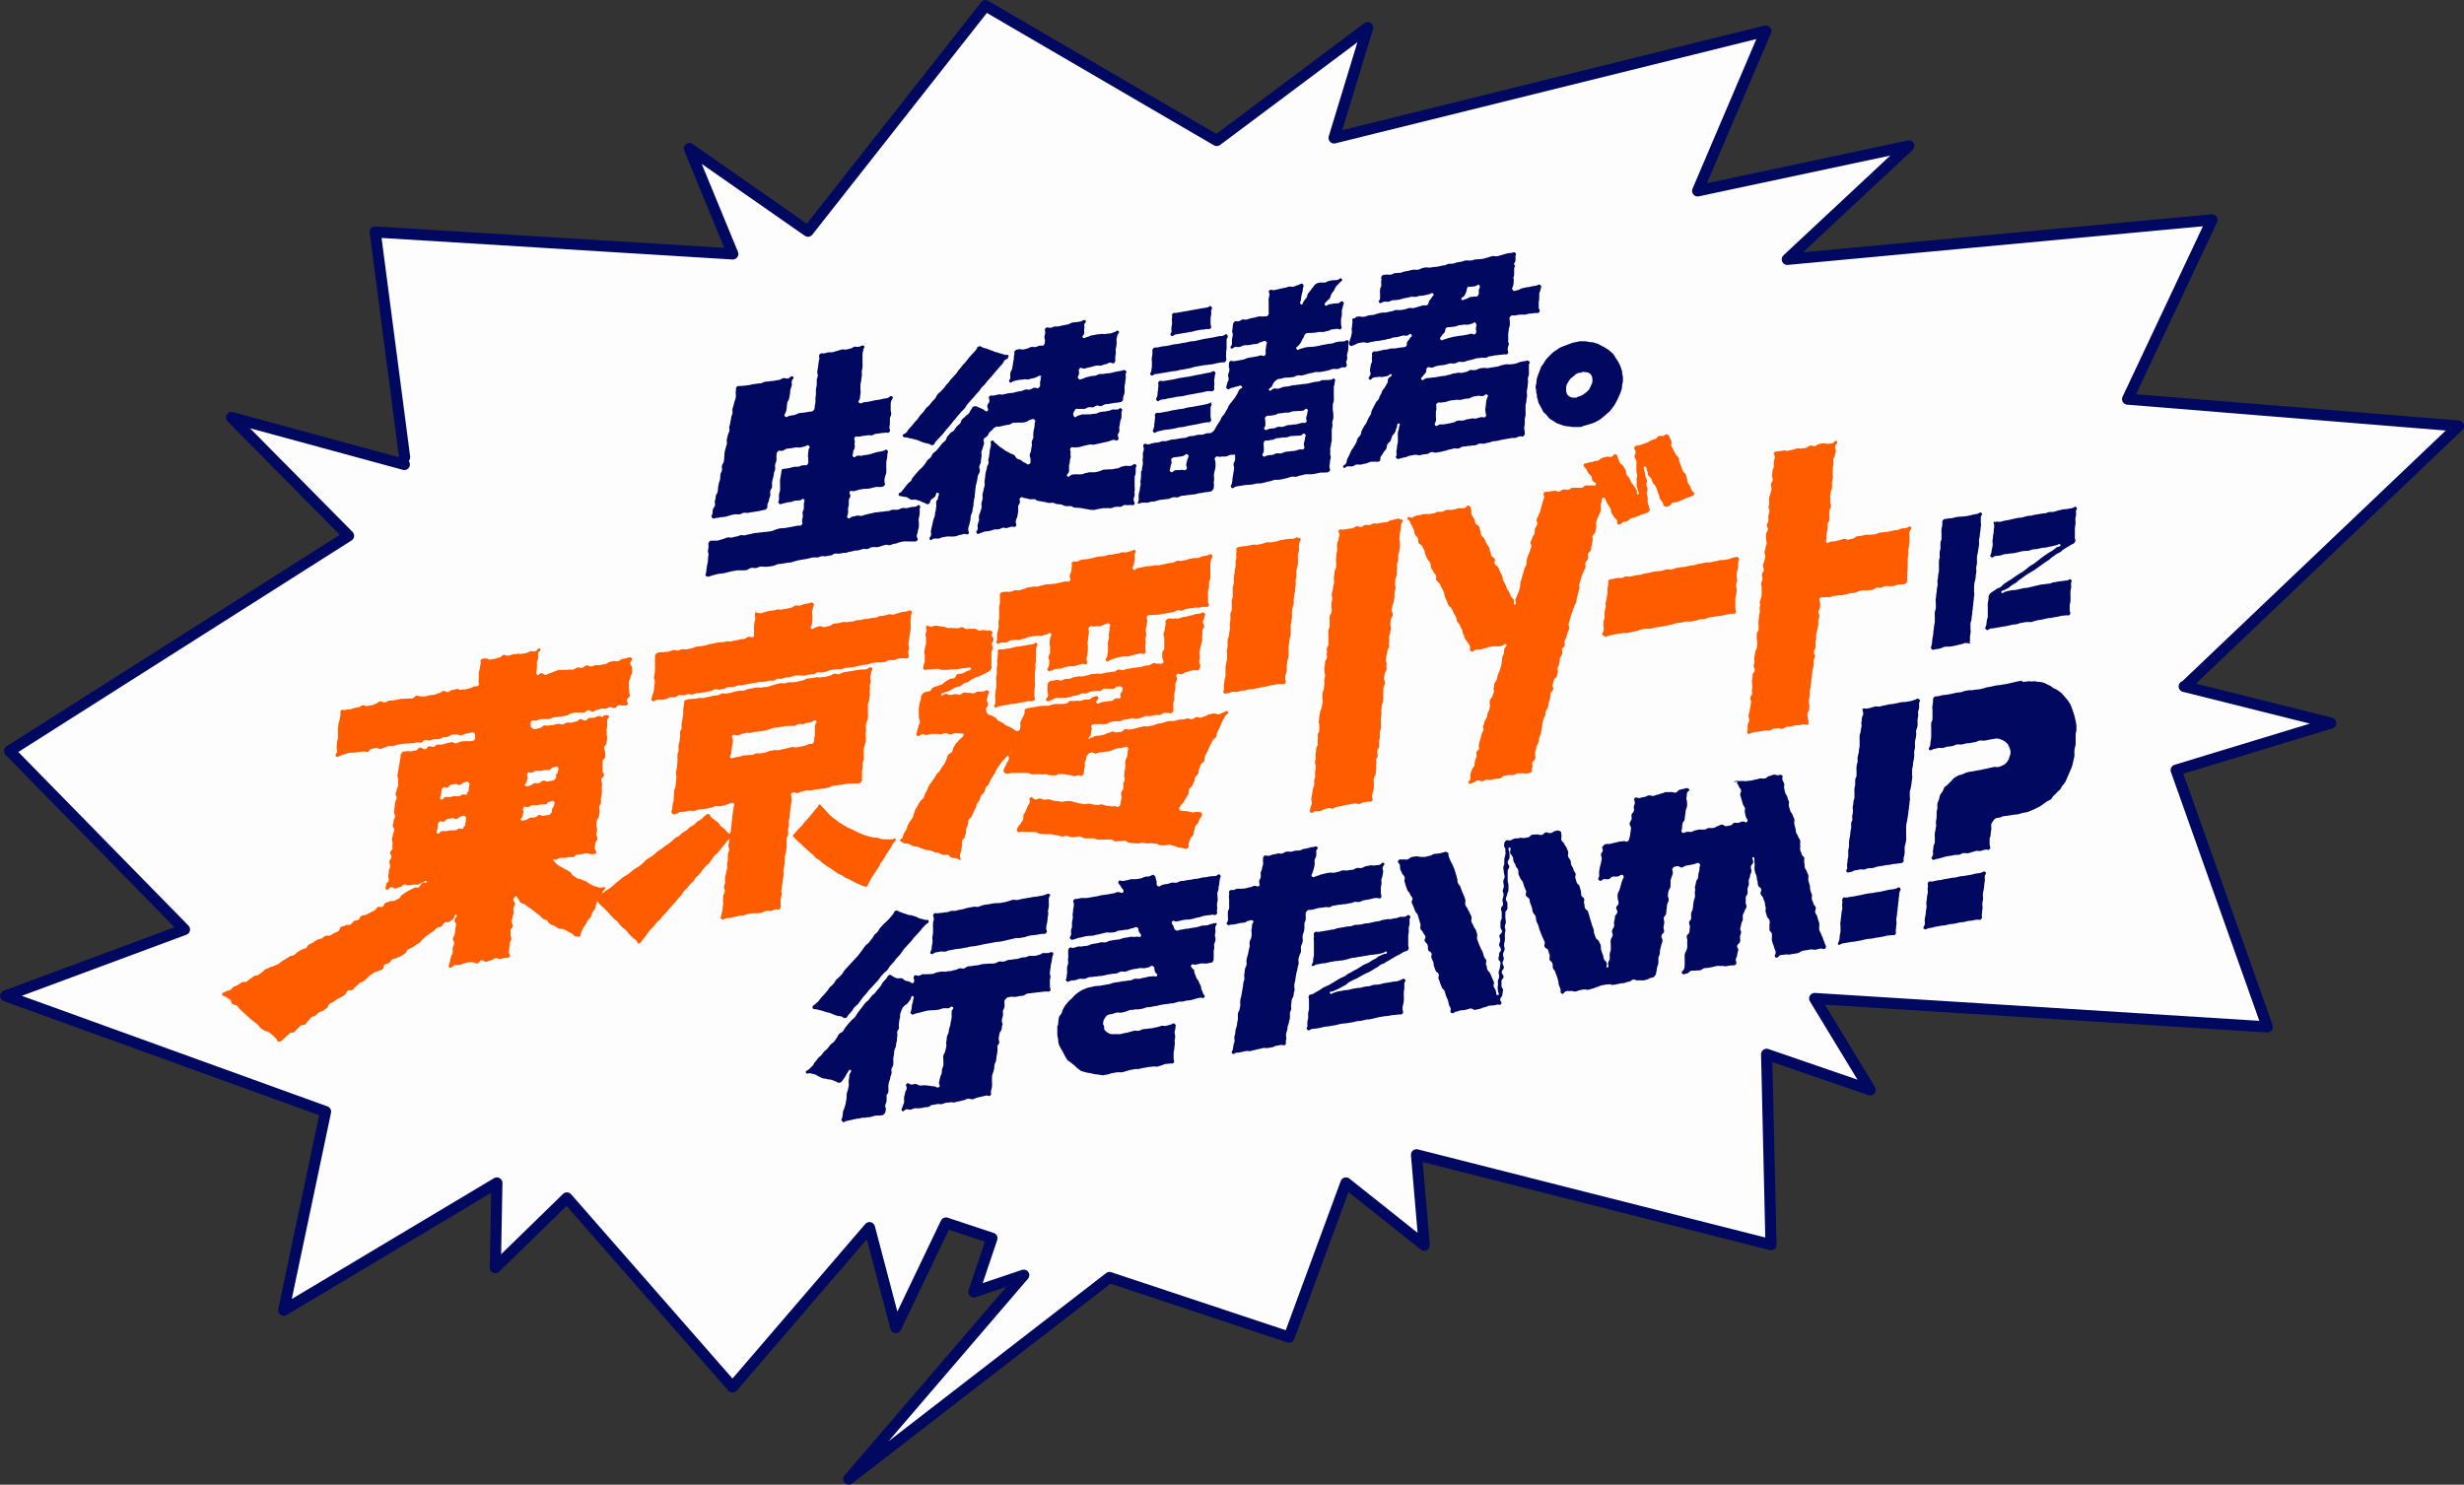 <?xml version="1.0" encoding="UTF-8"?>
<svg id="_レイヤー_2" data-name=" レイヤー 2" xmlns="http://www.w3.org/2000/svg" version="1.1" viewBox="0 0 953.6 574.7">
  <rect x="0" y="0" width="953.6" height="574.7" fill="#333333" stroke="none"/>
  <defs>
    <style>
      .cls-1 {
        fill: #fdfdfd;
        stroke: #000860;
        stroke-linejoin: round;
        stroke-width: 4.3px;
      }

      .cls-2 {
        fill: #ff5c00;
      }

      .cls-2, .cls-3 {
        stroke-width: 0px;
      }

      .cls-3 {
        fill: #000860;
      }
    </style>
  </defs>
  <path class="cls-1" d="M845.4,265.7h.2l105.9-100.8-128.1-10.4,32.7-69.4-164.4,15.3,47-43.9-81.7,17.4,26.4-61.9-167.1,41.4,13-42.7-58.4,43.7L381.4,2.2l-68.7,87.3-45.9-32,16.8,40.8-138.4-8.5,11.4,87.2c-.9,1.1-1.1,1.9-.1,2.8l-66.9-18.2,45.3,45.8L3.7,290.7l67.7,69.1L2.2,385.5l123.8,44.8-16.2,76.9,82.5-49.3-.6,32.8,27.7-27,64.1,73.2,53-61.7,10.2,38.7,19.4-40.5,17.8,5.9-7,20.8,19.3-6.5-67.7,78.9,100.9-78,69.5,23.1,22-59.7,30.3,24.1-3-35,137.2,34.8-1.7-73.7,40.1,13.8-21.5-35.4,175.2,11-35.3-99.4,59.8-18.2-56.7-14.2Z"/>
  <g>
    <path class="cls-3" d="M327.2,394.1c.8-.3.6-.6,1.2-1.3.6-.7.6-.6,1.2-1.3s.4-.8,1-1.5.7-.6,1.3-1.2.5-.7,1.1-1.4.5-.8,1-1.4.6-.6,1.2-1.3.5-.7,1.1-1.4.6-.7,1.2-1.3.6-.7,1.2-1.3.6-.6,1.2-1.3.5-.8,1-1.4.6-.6,1.2-1.3.7-.5,1.3-1.2.4-.8,1-1.5.6-.7,1.2-1.3.6-.7,1.1-1.4.6-.6,1.2-1.3.6-.7,1.1-1.4.5-.8,1-1.4.6-.6,1.2-1.3.6-.7,1.2-1.3.5-.7,1.1-1.4.6-.7,1.2-1.3.6-.7,1.2-1.3.5-.7,1.1-1.4.7-.6,1.3-1.3,1.3-.5,1.1-1.4c-.2-.8-.8-.2-1.6-.5s-.8-.2-1.6-.4-.8-.4-1.5-.7-.8-.2-1.6-.5-.8,0-1.6-.3-.8-.3-1.6-.5-.8-.4-1.6-.6-.8-.7-1.6-.5c-.8.3-.5.7-1.1,1.4s-.6.7-1.1,1.3-.6.7-1.2,1.3-.7.6-1.3,1.2-.6.6-1.2,1.3-.5.8-1,1.5-.7.6-1.3,1.3-.4.8-1,1.5-.6.7-1.1,1.4-.7.5-1.3,1.2-.6.7-1.1,1.4-.5.8-1,1.4-.5.7-1.1,1.4-.6.6-1.2,1.3-.6.7-1.2,1.3-.6.6-1.2,1.3-.6.6-1.2,1.3-.5.8-1,1.5-.6.6-1.2,1.3-.7.5-1.3,1.2-.4.8-1,1.5-.7.6-1.3,1.2-.5.8-1,1.4-.6.7-1.2,1.4-.6.6-1.2,1.3-.5.7-1.1,1.4-.7.6-1.3,1.2-1.2.5-1,1.4c.2.8.7.4,1.5.6s.8.2,1.6.4.8.2,1.6.5.8.2,1.6.4.8.3,1.6.6.8.4,1.6.6.9,0,1.7.3.8.8,1.6.5h-.1Z"/>
    <path class="cls-3" d="M406.1,346.2c-.7-.6-.8,0-1.7.2s-.8.3-1.7.4-.9.2-1.7.3-.9,0-1.7.2-.9.2-1.7.3-.9.2-1.7.3-.9.2-1.7.4-.9,0-1.8,0-.9.2-1.7.4-.8.3-1.7.5-.9.1-1.7.3-.9,0-1.8.1-.9,0-1.7.2-.9.2-1.7.3-.9.1-1.7.3-.8.4-1.7.6-.9-.1-1.8,0-.9.2-1.7.3-.9.2-1.7.4-.8.3-1.7.4-.9.2-1.7.4-.9,0-1.8.1-.8.4-1.7.5-.9,0-1.7.2-.9,0-1.7.2-1.2-.4-1.8.3,0,.9,0,1.8-.2.8-.3,1.7,0,.9,0,1.7v1.7q0,.8-.2,1.7c-.2.9,0,.8,0,1.7s0,.8-.2,1.7,0,.8-.2,1.7-.9,1.2-.2,1.7.9-.3,1.7-.5.9-.1,1.7-.3.9,0,1.8,0,.8-.3,1.7-.5.9-.1,1.7-.3.9-.2,1.7-.3.9,0,1.7-.2.9-.2,1.7-.3.8-.3,1.7-.4.9,0,1.7-.2.9-.1,1.7-.3.9-.2,1.7-.4.9-.1,1.7-.3.9-.1,1.7-.3.9-.2,1.7-.3.9,0,1.8-.2.9-.2,1.7-.4.9-.2,1.7-.4.9-.2,1.7-.4.9,0,1.8-.1.9-.2,1.7-.3.8-.3,1.7-.5.9-.2,1.7-.3.9,0,1.8-.2.9-.2,1.7-.3,1.1.3,1.7-.4,0-.8,0-1.6,0-.8.2-1.7.2-.8.3-1.7,0-.8.2-1.7,0-.9,0-1.7.2-.8.3-1.7,0-.9,0-1.7v-1.7c.3-.9.9-1,.2-1.6h0l-.2.2h.2Z"/>
    <path class="cls-3" d="M534.4,347.4c.6-.6,0-.8,0-1.6v-1.7c0-.9,0-.8.2-1.6s0-.8,0-1.7.3-.8.4-1.6.2-.8.3-1.6-.3-.9-.2-1.7,1.1-1.3.5-1.8c-.7-.6-1,.5-1.8.7s-.9,0-1.7.2-.9-.2-1.8,0-.9.1-1.7.3-.8.5-1.7.7-.9-.2-1.8,0-.8.6-1.7.7-.9,0-1.7.2-.9,0-1.8,0-.8.3-1.7.5-.9.2-1.7.4-.9-.1-1.8,0-.9.1-1.7.3-.9.2-1.7.4-.8.4-1.7.6-1.1.8-1.8.2c-.6-.5,0-.8.2-1.6s.3-.8.5-1.6.2-.8.3-1.6-.2-.9,0-1.7.5-.8.6-1.6,0-.8,0-1.7,1-1,.4-1.6-.9,0-1.8,0-.8.2-1.7.4-.9.2-1.7.3-.8.5-1.6.6-.9,0-1.7.1-.8.3-1.7.4-.9-.2-1.8,0-.8.5-1.6.7-.9-.2-1.8,0-.8.3-1.7.4-.8.4-1.7.5-1.1-.5-1.8.1c-.6.6-.3.8-.4,1.6s.2.9,0,1.7-.3.8-.4,1.6-.4.8-.5,1.6.2.9,0,1.7-.5.7-.6,1.6.5,1.1,0,1.7-.9,0-1.7,0-.8.4-1.6.5-.8.2-1.6.4-.8.1-1.6.2-.8,0-1.7,0-.8.3-1.6.5-1-.3-1.6.3,0,.8-.2,1.6,0,.8,0,1.6v3.4c0,.9-.5.8-.5,1.6v1.7c0,.9.2.8,0,1.7s-.9.9-.2,1.5.7,0,1.6,0,.9,0,1.7-.2.8-.2,1.7-.4.9,0,1.7-.2.8-.6,1.6-.7,1-.5,1.6,0-.2.7-.3,1.5,0,.9-.2,1.7,0,.9,0,1.8,0,.9-.2,1.7-.5.8-.6,1.7.2.9,0,1.8-.3.8-.4,1.7-.2.8-.4,1.7-.3.8-.4,1.7.2.9,0,1.8-.4.8-.6,1.7,0,.9-.2,1.7,0,.9,0,1.8-.2.8-.4,1.7,0,.9-.2,1.7-.2.9-.3,1.7-.2.9-.3,1.7-.3.8-.4,1.7,0,.9,0,1.8-.2.9-.3,1.7-.5.8-.6,1.7,0,.9,0,1.8-.2.9-.3,1.7,0,.9-.3,1.7-.3.8-.4,1.7,0,.9-.3,1.7,0,.9,0,1.8-.3.8-.4,1.7-.2.9-.3,1.7-.8,1-.2,1.6.7-.2,1.6-.3.9,0,1.7-.2.8-.2,1.7-.4.9,0,1.7,0,.8-.3,1.7-.4.8-.3,1.7-.4.8-.2,1.7-.4.9.1,1.8,0,.8-.2,1.7-.3.8-.4,1.7-.6.9-.1,1.7-.3,1.2.5,1.8-.1,0-.9.3-1.8,0-.9,0-1.7,0-.9.3-1.7.2-.9.3-1.7.4-.8.5-1.7.3-.8.4-1.7,0-.9,0-1.8.4-.8.5-1.7-.2-.9,0-1.8,0-.9.2-1.7.5-.8.7-1.7,0-.9.3-1.7,0-.9,0-1.8,0-.9.2-1.7.2-.8.3-1.7.2-.9.3-1.7.3-.8.4-1.7.2-.8.4-1.7,0-.9,0-1.8.2-.8.4-1.7.5-.8.6-1.7-.2-.9,0-1.8.4-.8.6-1.7,0-.9,0-1.8,0-.9.3-1.7.3-.8.4-1.7,0-.9,0-1.8.4-.8.5-1.7,0-.9,0-1.8,0-1,.5-1.6.7-.3,1.6-.4.8-.2,1.7-.4.8-.3,1.7-.4.9,0,1.7-.2.9,0,1.8,0,.8-.5,1.6-.6.9-.1,1.7-.3.9,0,1.7-.2.9,0,1.7-.2.8-.2,1.7-.3.8-.4,1.7-.5.9.2,1.8,0,.8-.5,1.6-.6.8-.2,1.7-.3.8-.2,1.7-.4.9-.2,1.7-.2,1.1.5,1.7-.2h-.3,0Z"/>
    <path class="cls-2" d="M621,246.3c.6.6.8-.1,1.7-.3s.9-.1,1.8-.3.9-.3,1.7-.4.9,0,1.8-.2.9,0,1.8-.1.9-.2,1.7-.4.9-.1,1.8-.3.8-.4,1.7-.6.9-.2,1.7-.3.9.1,1.8,0,.9-.2,1.7-.4.9-.2,1.7-.3.9,0,1.8-.3.9-.1,1.8-.3.9-.2,1.7-.4.8-.3,1.7-.5.9,0,1.8-.2.9-.3,1.7-.4.9,0,1.8,0,.9-.2,1.7-.3.9-.3,1.7-.5.9,0,1.8-.1.8-.4,1.7-.6.9-.2,1.7-.3.9-.1,1.8-.3.9,0,1.8-.2.9-.2,1.7-.4.9-.1,1.8-.3,1.1.3,1.7-.3,0-.9,0-1.8v-3.6c0-.9.2-.9.3-1.8s.2-.9.2-1.8-.2-.9-.2-1.8.3-.9.4-1.8-.2-.9-.2-1.8,0-.9.2-1.8.3-.9.4-1.8v-1.8c.2-.9.7-1.1,0-1.7s-.8,0-1.7,0-.8.4-1.7.6-.9.1-1.7.3-.9,0-1.8.1-.8.3-1.7.4-.9.2-1.7.4-.9,0-1.8.1-.9.1-1.7.3-.9.2-1.7.3-.8.4-1.7.5-.9,0-1.7.2-.8.2-1.7.4-.9,0-1.8.2-.9.1-1.7.3-.8.4-1.7.5-.9,0-1.8,0-.8.3-1.7.5-.9,0-1.7.2-.9,0-1.8.2-.9.2-1.7.4-.9.2-1.7.3-.8.4-1.7.5-.9,0-1.8.2-.8.2-1.7.4-.9,0-1.8,0-.8.4-1.7.6-.9-.1-1.8,0-.9.2-1.7.4-1-.2-1.6.4-.2.8-.3,1.7-.2.9-.3,1.8.2.9,0,1.8-.2.9-.3,1.8-.3.9-.4,1.8.2.9,0,1.8-.3.9-.4,1.8,0,.9,0,1.8-.3.9-.4,1.8,0,.9,0,1.8.2,1,0,1.8c-.3.9-.9,1.1-.2,1.7h0l.6.4h0Z"/>
    <path class="cls-2" d="M699.7,280c.6-.6,0-1,0-1.9s-.3-.9-.2-1.8.6-.8.7-1.7,0-.9,0-1.7-.3-.9-.2-1.8.3-.8.4-1.7,0-.9,0-1.7.2-.8.3-1.7,0-.9.2-1.7,0-.9.2-1.7,0-.9.2-1.7,0-.9.2-1.7.3-.8.4-1.7,0-.9,0-1.7.4-.8.5-1.7-.5-.9-.4-1.8.5-.8.6-1.7,0-.9,0-1.8.2-.9.3-1.7-.2-.9,0-1.7.3-.8.4-1.7.3-.8.4-1.7,0-.9,0-1.7.3-.8.4-1.7-.5-.9-.4-1.8.6-.8.7-1.7,0-.9,0-1.7-.7-1.2,0-1.9,1-.1,1.8-.3.9,0,1.7,0,.8-.4,1.6-.5.9,0,1.7-.2.9,0,1.7-.1.8-.3,1.7-.4.8-.3,1.7-.4.9,0,1.7-.2.8-.4,1.6-.6.8-.2,1.7-.3.9.2,1.7,0,.9,0,1.7-.2.8-.6,1.6-.8.9.2,1.7,0,.8-.5,1.6-.6.9,0,1.7,0,.9,0,1.7-.1.8-.4,1.6-.5.9,0,1.7-.1,1,0,1.5-.6.2-.8.3-1.7,0-.9,0-1.8.2-.9.2-1.8v-3.6q0-.9.2-1.8c.2-.9,0-.9,0-1.8s.3-.9.3-1.8.2-.9.2-1.8v-1.8c0-.9-.2-.9,0-1.8s1.2-1.3.5-1.9-1,.3-1.9.4c-.9.2-.9,0-1.7.2-.9.2-.8.5-1.7.6s-.9,0-1.7.2-.9.2-1.7.4-.9,0-1.7.2-.9,0-1.7.2-.8.4-1.7.6-.9,0-1.8.2-.9-.2-1.8,0-.8.2-1.7.4-.9,0-1.7.2-.8.7-1.6.9-.9.2-1.7.4-1-.5-1.8-.3-.8.3-1.7.5-.9.2-1.7.4-.9,0-1.8.2-.9.9-1.5.3,0-.7,0-1.6-.2-.9,0-1.8.3-.9.4-1.8,0-.9,0-1.8.6-.8.7-1.7,0-.9,0-1.8-.2-.9,0-1.8.5-.8.6-1.7-.4-.9-.3-1.8,0-.9,0-1.8,0-.9.2-1.8.4-.9.5-1.7,0-.9,0-1.8.2-.9.3-1.8,0-.9,0-1.8v-1.8q0-.9.2-1.8c.2-.9,0-.9,0-1.8s.5-.8.6-1.7.3-.9.4-1.8-.4-1-.3-1.8,1.3-1.3.7-2-1,.6-1.8.8-.9,0-1.7.2-.9-.3-1.8-.2-.9.1-1.7.3-.8.7-1.6.8-.9-.4-1.8-.2-.7.7-1.6.9-.9,0-1.7.2-.9-.2-1.8,0-.8.4-1.7.5-.8.2-1.7.4-.9-.3-1.8-.1-.9.1-1.7.3-1.2-.2-1.8.4.3,1,.2,1.9-.3.9-.4,1.7,0,.9,0,1.8-.4.8-.5,1.7,0,.9-.2,1.8.4.9.3,1.8-.6.8-.7,1.7.2.9.2,1.8-.3.9-.4,1.7-.4.8-.5,1.7,0,.9,0,1.8,0,.9-.2,1.7.4.9.3,1.8-.3.8-.4,1.7,0,.9,0,1.8-.5.8-.6,1.7.5.9.4,1.8-.6.8-.7,1.7,0,.9,0,1.8.2.9.2,1.8-.4.8-.4,1.7-.3.9-.4,1.7.4.9.3,1.8-.3.9-.4,1.7-.5.8-.5,1.7.4.9.3,1.8-.6.8-.7,1.7.3.9.2,1.8-.4.8-.5,1.7.3.9.2,1.8,0,.9,0,1.8,0,.9-.2,1.8-.4.8-.5,1.7.2.9,0,1.8,0,.9,0,1.8-.2.9-.3,1.7,0,.9-.2,1.8,0,.9,0,1.8v1.8c0,.9-.7.8-.7,1.7v1.8c0,.9.3.9.2,1.8s0,.9-.2,1.8-.5.8-.6,1.7-.2.9-.3,1.7,0,.9,0,1.8-.2.9-.3,1.7.5.9.4,1.8-.7.8-.8,1.7,0,.9-.2,1.8,0,.9,0,1.8.2.9,0,1.8,0,.9,0,1.8-.6.8-.7,1.7.4.9.3,1.8-.2.9-.3,1.7-.2.9-.3,1.7-.3.9-.4,1.7.4.9.3,1.8-.5.8-.6,1.7,0,.9,0,1.8-.6,1,0,1.6.7,0,1.5-.2.8-.3,1.7-.4.9,0,1.7-.2.9-.1,1.7-.3.9,0,1.7,0,.8-.5,1.6-.7.9,0,1.7-.2.9.4,1.8.2.8-.5,1.6-.7.9,0,1.7-.2.8-.2,1.7-.4.9,0,1.7-.1.8-.4,1.7-.3c1,0,1.3.4,1.9-.2h0l-.7-.2h.3Z"/>
    <path class="cls-2" d="M292.5,236.2c-.6.6-.2.9-.3,1.8s.2.9.1,1.7-.3.8-.4,1.6,0,.8-.1,1.7.2.9,0,1.7.4,1.2-.2,1.8-1-.2-1.9,0-.8.6-1.6.8-.9,0-1.7.2-.8.3-1.7.4-.8.2-1.7.4-.9-.2-1.8,0-.8.2-1.7.3-.9,0-1.7.1-.8.2-1.7.4-.9.1-1.7.3-.8.4-1.7.5-.8.2-1.7.3-.9,0-1.7.2-.8.4-1.7.6-.9.1-1.7.3-.9,0-1.7,0-.8.3-1.7.5-.9-.3-1.8-.2-.8.4-1.7.6-.9,0-1.7.2-.9,0-1.7.1-1.1,0-1.7.6-.3.9-.4,1.8,0,.9,0,1.8v1.8c0,.6,0,1.2-.1,1.8-.1.9-.2.9-.3,1.8s.4.9.3,1.9l-.2,1.8c0,.9-.1.9-.2,1.8s-.5.9-.6,1.8-.7,1.3,0,1.9.9-.2,1.8-.4.9,0,1.8,0,.9-.2,1.7-.3.8-.5,1.7-.7.9.2,1.8,0,.8-.6,1.6-.8.9,0,1.8,0,.8-.3,1.7-.4.9.3,1.8.1.8-.4,1.7-.5.9,0,1.8-.2.9,0,1.7-.2.8-.3,1.7-.4.8-.5,1.7-.7,1,.3,1.8.2.8-.3,1.7-.4.8-.5,1.7-.6.9,0,1.8-.1.8-.3,1.7-.5.9,0,1.8-.2.9-.1,1.7-.3.9-.2,1.7-.3.9-.2,1.7-.3.9-.2,1.7-.3.9,0,1.8-.1.9-.2,1.7-.4.9.1,1.8,0,.8-.7,1.6-.8.9.2,1.8,0,.8-.4,1.7-.5.9,0,1.7-.2.8-.4,1.7-.5.9,0,1.8,0h1.8c.9,0,.9-.3,1.7-.4s.9,0,1.8-.1.8-.7,1.6-.8.9.3,1.8.1.9-.2,1.7-.4.8-.5,1.7-.6.9,0,1.7-.2.9,0,1.8,0,.8-.3,1.7-.5.9,0,1.8-.2.9,0,1.8-.2.9-.3,1.7-.4.9-.3,1.7-.4.9,0,1.8-.2.8-.4,1.7-.5.9-.2,1.7-.3.9.2,1.8,0,.9,0,1.7-.2.8-.6,1.7-.7.9.1,1.8,0,.8-.5,1.7-.6.9,0,1.8-.1,1.3.4,1.9-.2,0-1.1,0-2,.3-.9.3-1.8-.3-.9-.2-1.8.2-.9.3-1.8,0-.9.2-1.8.2-.9.3-1.8,0-.9,0-1.8v-1.8c0-.9.2-.9.2-1.8s.8-1.1,0-1.7-.8,0-1.7.2-.9,0-1.8.2-.8.3-1.7.5-.8.4-1.7.5-1-.3-1.8-.1-.8.3-1.7.5-.9,0-1.8.2-.8.5-1.7.6-.9,0-1.8.2-.9.2-1.8.3-.9,0-1.8.3-.9,0-1.8.2-.8.4-1.7.5-.9,0-1.8.2-.9-.2-1.8,0-.9.2-1.7.4-.9,0-1.8.2-.8.7-1.7.9-.9.2-1.8.4-1-.4-1.9-.3-.9.3-1.7.5-1,.9-1.7.4c-.6-.5.2-.7.3-1.6s.1-.8.2-1.7,0-.8,0-1.7-.2-.9-.1-1.7.3-.8.4-1.6.7-.9,0-1.5-.7-.2-1.6,0-.9.2-1.7.3-.8.4-1.7.6-.9-.2-1.8,0-.8.6-1.6.8-.9.2-1.7.4-.9.1-1.7.3-.9,0-1.8,0-.8.3-1.7.4-.9,0-1.7.2-.9.2-1.7.4-.9.5-1.8.5-1.3-.7-1.9,0h0v-1.2h.2Z"/>
    <path class="cls-2" d="M306.7,307c.6-.7,1.1,0,1.9,0s.8-.4,1.7-.6.9-.2,1.7-.4.9.1,1.8,0,.9-.3,1.7-.4.9,0,1.8-.2.9,0,1.8-.2.9-.2,1.7-.4.8-.5,1.7-.6.9-.2,1.8-.3.9,0,1.8-.2.9-.1,1.8-.3.9,0,1.8-.1c.9-.1.9,0,1.8,0s1,0,1.7-.6.3-.8.4-1.7,0-.9,0-1.8,0-.9.2-1.8,0-.9,0-1.8.4-.8.5-1.7,0-.9,0-1.8v-1.8c0-.9.2-.9.3-1.7s.4-.8.5-1.7,0-.9,0-1.8-.2-.9,0-1.8,0-.9,0-1.8,0-.9.2-1.7.5-.8.6-1.7,0-.9,0-1.8v-3.6c0-.9.4-.8.5-1.7s0-.9.2-1.8-.2-.9,0-1.8,0-.9,0-1.8.3-.9.4-1.7-.2-.9-.2-1.8.3-.9.3-1.7,1-1.4.3-1.9c-1-.6-1.2.4-2.3.6h0c-.9.1-.9,0-1.8.1s-.9,0-1.8.2-.9.2-1.7.3-.9.2-1.7.3-.9.1-1.8.3-.8.6-1.7.7-1-.4-1.8-.2-.8.6-1.7.8-.9.2-1.7.4-.9,0-1.8.2-.9-.2-1.8,0-.9.2-1.7.3-.9,0-1.8.2-.8.6-1.7.7-.9.2-1.7.4-.9.2-1.7.3-.9-.1-1.8,0-.9.2-1.7.4-.9-.2-1.8,0-.9.2-1.7.4-.8.3-1.7.5-.8.4-1.7.5-.9,0-1.8.2-.9,0-1.8,0-.9.1-1.8.3-.9.1-1.8.3-.8.4-1.7.6-.9,0-1.8.1-.9.2-1.7.3-.8.4-1.7.5-.9.2-1.7.3-.9-.3-1.8,0-.8.6-1.7.7-.9,0-1.8.2-.9.3-1.7.4-.9.2-1.7.4-.9-.2-1.8,0-.9.2-1.7.3-.9,0-1.8.1-.9.2-1.7.4h0c-.2,0-.3,0-.4.3-.3.8,0,.9-.2,1.7s-.2.9-.3,1.7.2.9,0,1.8-.1.9-.2,1.7-.3.9-.4,1.7,0,.9,0,1.8-.5.8-.6,1.7.2.9,0,1.8-.1.9-.2,1.7-.3.9-.4,1.7.1.9,0,1.8-.3.9-.4,1.7,0,.9,0,1.8,0,.9-.1,1.8,0,.9-.2,1.8-.2.9-.3,1.7.3.9.2,1.8-.1.9-.2,1.7-.1.9-.2,1.8-.5.8-.5,1.7,0,.9-.1,1.8,0,.9-.1,1.8-.3.9-.4,1.7,0,.9-.2,1.8-.5,1.1.1,1.7.8.1,1.6,0,.8-.6,1.6-.7.9,0,1.7-.1.8-.3,1.7-.4.9.3,1.8.1.8-.4,1.7-.5.9,0,1.7-.2.9,0,1.7-.2.8-.3,1.7-.4.8-.5,1.6-.6.9.3,1.8.1.8-.3,1.7-.4.8-.4,1.7-.6,1.1-.7,1.7-.1,0,.9,0,1.8-.2.9-.3,1.8-.1.9-.2,1.8,0,.9-.2,1.8,0,.9-.2,1.8,0,.9-.2,1.8-.3.9-.4,1.8,0,.9-.1,1.8-.3.9-.4,1.8.4.9.3,1.8-.4.9-.5,1.7,0,.9,0,1.8-.2.9-.3,1.8.1.9,0,1.8-.3.9-.4,1.8-.3.9-.4,1.8,0,.9,0,1.8-.3.9-.4,1.8.4.9.3,1.8-.5.8-.6,1.7,0,.9-.1,1.8.2.9,0,1.8-.1.9-.2,1.8-.3.9-.4,1.8-.7,1.1,0,1.7.8,0,1.7-.2.9,0,1.8-.2.9-.2,1.7-.4.9-.2,1.7-.4.9,0,1.8-.2.8-.4,1.7-.5.9-.2,1.7-.3.9.1,1.8,0,.9,0,1.7-.2.8-.5,1.7-.7.9.1,1.8,0,.8-.4,1.7-.6,1.2.5,1.8-.2.3-.9.3-1.8v-1.8c0-.9.3-.9.4-1.8s-.2-.9-.1-1.8.2-.9.3-1.8l.2-1.8c0-.9.2-.9.3-1.8s0-.9,0-1.8,0-.9.2-1.8.2-.9.3-1.8,0-.9,0-1.8.3-.9.4-1.8.2-.9.3-1.8,0-.9,0-1.8v-1.8c0-.9.5-.8.6-1.7s0-.9,0-1.8.2-.9.3-1.8-.2-.9,0-1.8.2-.9.3-1.8,0-.9.2-1.8.1-.9.2-1.8.2-.9.3-1.8.1-.9,0-1.8c-.1-1-.4-1.3.2-2h0v.3h.2ZM283.5,284.7c.6-.6,1,0,1.9,0s.8-.4,1.6-.6.8-.2,1.7-.4.9.1,1.7,0,.8-.3,1.7-.4.9,0,1.7-.2.9,0,1.7-.2.8-.2,1.7-.4.8-.4,1.6-.6.9-.2,1.7-.3.9,0,1.7-.2.9-.1,1.7-.3.9,0,1.7-.1.9,0,1.7,0,.8-.5,1.6-.7.9,0,1.7,0,.8-.3,1.7-.5.9-.1,1.7-.3,1.2-1.1,1.8-.5-.3,1-.4,1.9,0,.9,0,1.7v1.7c0,.8-.2.8-.3,1.7s.2.9-.4,1.6-.7.2-1.5.4-.8.4-1.6.6-.8.2-1.7.4-.9.1-1.7.3-.9-.3-1.8-.1-.8.2-1.7.4-.8.3-1.7.4-.8.3-1.7.4-.9-.2-1.8,0-.9.1-1.7.3-.8.4-1.6.6-.8.2-1.7.3-.9,0-1.7,0-.8.5-1.6.6-.9,0-1.7.1-.9,0-1.7.1-.8.4-1.7.5-.8.2-1.7.3-1.1.7-1.7.1.2-.8.3-1.7,0-.9.2-1.7,0-.9.2-1.7.3-.9.2-1.8c-.1-1-.7-1.2,0-1.9h0v.2h-.1Z"/>
    <path class="cls-2" d="M415,217.6c-.6.7,0,.8-.2,1.7s0,.9-.2,1.8-.5.9-.6,1.8.7,1.2,0,1.9-.9.2-1.8.3-.9.2-1.8.4-.9.2-1.8.4-.9,0-1.8.2-.9,0-1.8.1-.9.3-1.8.4-.9.4-1.7.5-1-.2-1.8,0-.9.2-1.8.3-.8.4-1.7.6-.9.3-1.7.5-1-.2-1.8,0-.8.5-1.7.6-1-.2-1.9,0-1.2-.2-1.8.4-.2.9-.3,1.8,0,.9,0,1.8-.2.9-.3,1.7,0,.9,0,1.8v1.8c0,.6,0,1.2-.2,1.8-.2.9,0,.9,0,1.8s0,.9-.2,1.8-.3.9-.4,1.7,0,.9,0,1.8-.7,1.1,0,1.7.8-.2,1.7-.3.9.1,1.8,0,.8-.6,1.7-.8.9,0,1.7-.2.9.2,1.8,0,.8-.4,1.7-.5.8-.4,1.7-.6.9-.1,1.7-.3.9,0,1.7-.2.9.2,1.8,0,.8-.4,1.7-.5,1.2-1,1.8-.4-.2,1-.3,1.9-.2.9-.2,1.8.2.9.2,1.8v1.8c0,.9-.5.8-.6,1.7s.3.9.3,1.8,0,.9-.2,1.8-1,1.2-.3,1.8c.6.6.9,0,1.7-.2s.8-.4,1.6-.5.9,0,1.7-.1.8-.4,1.6-.6.8-.1,1.7-.3.9.1,1.7,0,.8-.4,1.6-.5.8-.2,1.6-.4,1.1.6,1.7,0c.6-.7,0-.9,0-1.8s.2-.9.3-1.7.2-.9.2-1.8v-1.8c0-.9-.2-.9,0-1.8s0-.9.2-1.8.2-.9.2-1.8-.4-1.2.2-1.8c.7-.7,1.1,0,2-.2s1,0,2-.1.9-.5,1.9-.7,1.1-.8,1.9-.2c.7.6,0,.8,0,1.7s0,.9-.2,1.8,0,.9,0,1.8-.3.9-.4,1.7,0,.9,0,1.8v1.8c0,.9-.2.9-.3,1.8s-1,1.3-.4,1.9,1-.2,1.8-.4.8-.4,1.6-.6.8-.2,1.6-.4.8-.1,1.7-.3.9.2,1.7,0,.8-.2,1.6-.4.8-.3,1.6-.4.8-.3,1.6-.4,1.3.6,1.8,0c.6-.7.2-1,.2-1.9s-.2-.9,0-1.8,0-.9,0-1.8.3-.9.3-1.7-.2-.9-.2-1.8.2-.9.3-1.7.2-.9.3-1.8-.6-1.2,0-1.9.9-.2,1.7-.4.9,0,1.7-.1.8,0,1.7-.2.8-.2,1.7-.3.8-.2,1.7-.3.8-.1,1.7-.3.8-.5,1.6-.7.9.3,1.7.2.8-.6,1.6-.7.8-.2,1.7-.3.8,0,1.7-.2.9.2,1.7,0,.8-.2,1.7-.3,1.2.3,1.8-.3-.3-1-.2-1.9,0-.9,0-1.8v-1.8c0-.9.3-.9.4-1.7s0-.9,0-1.8.4-.9.5-1.7,0-.9,0-1.8v-3.6c0-.9.2-.9.3-1.8s1-1.2.3-1.9-1,0-1.8.2-.8.1-1.7.3-.8.4-1.6.6-.9,0-1.7.1-.8.2-1.7.3-.8.4-1.6.5-.8.2-1.7.3-.9-.2-1.7,0-.8.5-1.6.7-.9,0-1.7.2-.8.3-1.7.4-.8.2-1.7.4-.9-.1-1.7,0-.8.2-1.7.3-.9,0-1.7.1-.8.2-1.7.4-.8.1-1.7.3-1.1,1.1-1.7.5c-.6-.7,0-1,.2-1.9s.2-.9.3-1.8,0-1,0-1.9.9-1.1.3-1.7-.8,0-1.7.2-.8.3-1.7.5-.9-.2-1.8,0-.8.4-1.7.5-.9.1-1.8.3-.9,0-1.8.2-.8.4-1.7.5-.9,0-1.8.1-.9.2-1.7.4-.9.2-1.7.4-.9.2-1.8.3-.9,0-1.8.2-.8.6-1.7.7-1-.4-1.6.2h0Z"/>
    <path class="cls-2" d="M502.3,208.2c-.6-.6-.7.1-1.6.3s-.9,0-1.7.1-.9,0-1.7.2-.9.2-1.7.3-.8.4-1.7.5-.8.2-1.7.3-.9,0-1.7,0-.8.3-1.7.5-.8.2-1.7.4-.9,0-1.7,0-.9.2-1.7.3-.8.2-1.7.3-.9,0-1.7.2-1-.1-1.6.5,0,.8-.2,1.7,0,.9,0,1.7-.2.8-.3,1.7,0,.9,0,1.7-.2.8-.3,1.7,0,.9-.2,1.7-.2.9-.2,1.7v1.7c0,.8-.3.8-.4,1.7s0,.9,0,1.7v1.7c0,.8-.3.8-.4,1.7s0,.9,0,1.7v1.7c0,.8-.4.8-.5,1.7s0,.9,0,1.8,0,.9-.2,1.7,0,.9,0,1.7,0,.9-.2,1.7,0,.9-.2,1.7-.4.8-.5,1.7,0,.9,0,1.7,0,.9-.2,1.7,0,.9,0,1.7v1.7c0,.8-.2.9-.3,1.7s-.2.8-.3,1.7,0,.9,0,1.7v1.7c0,.8-.3.8-.4,1.7s0,.9-.2,1.7,0,.9,0,1.8-.7,1,0,1.6.8,0,1.6,0,.8-.4,1.7-.5.9.1,1.7,0,.8-.2,1.7-.4.9,0,1.7-.2.8-.3,1.7-.4.9,0,1.7-.2.8-.2,1.7-.3.8-.3,1.7-.4.9-.1,1.7-.3.8-.3,1.7-.4.9-.1,1.7-.3.9,0,1.7-.1,1.1.3,1.7-.3,0-.9,0-1.8,0-.9.2-1.7.3-.8.4-1.7-.2-.9,0-1.8,0-.9.2-1.7.4-.8.5-1.7,0-.9,0-1.7v-1.7c0-.8,0-.9.2-1.7s0-.9.2-1.7.3-.8.4-1.7,0-.9,0-1.7v-1.7c0-.8.2-.8.3-1.7s.2-.9.2-1.7v-1.7c0-.8,0-.9.2-1.7s.4-.8.5-1.7-.2-.9,0-1.8,0-.9.2-1.7.2-.8.3-1.7,0-.9.2-1.7,0-.9,0-1.7.2-.9.3-1.7,0-.9,0-1.7,0-.9.2-1.7.3-.8.4-1.7,0-.9,0-1.7v-1.7c0-.8.3-.8.4-1.7s0-.9,0-1.7,0-.9.3-1.7.7-1,0-1.6h-.7Z"/>
    <path class="cls-2" d="M541.8,201c-.6-.6-.9-.1-1.7,0s-.8.3-1.7.4-.8.5-1.6.7-.9,0-1.7.2-.9.1-1.7.3-.9-.1-1.7,0-.8.5-1.6.6-.9-.1-1.7,0-.8.6-1.6.8-1-.5-1.8-.3-.8.6-1.6.8-.9,0-1.7.2-.9.1-1.7.3-1.2-.4-1.8.2.3,1,.2,1.9-.3.8-.4,1.7-.4.8-.5,1.7,0,.9,0,1.8,0,.9-.2,1.8,0,.9-.2,1.8,0,.9,0,1.8v1.8c0,.9-.5.8-.6,1.7s0,.9-.2,1.8,0,.9,0,1.8,0,.9-.2,1.7-.2.9-.3,1.7-.3.9-.4,1.7.2.9.2,1.8-.2.9-.3,1.7,0,.9,0,1.8.2.9,0,1.8-.6.8-.7,1.7,0,.9,0,1.8v1.8c0,.9-.4.9-.5,1.7s0,.9,0,1.8v3.6c0,.9-.5.8-.6,1.7s.2.9,0,1.8.2.9,0,1.8-.7.8-.7,1.7,0,.9-.2,1.7,0,.9,0,1.8.3.9.2,1.8-.2.9-.3,1.7.2.9,0,1.8,0,.9-.2,1.7-.4.8-.5,1.7,0,.9,0,1.8.2.9,0,1.8-.2.9-.3,1.7-.5.8-.6,1.7-.2.9-.3,1.7,0,.9-.2,1.8.3.9.2,1.8,0,.9,0,1.8-.5.8-.6,1.7.2.9,0,1.8,0,.9,0,1.8-.5.8-.6,1.7,0,.9-.2,1.8,0,.9,0,1.8-.2.9-.3,1.7.4.9.3,1.8,0,.9-.2,1.8,0,.9,0,1.8-.3.9-.4,1.7.2.9,0,1.8-.4.8-.5,1.7-.2.9-.3,1.8-.2.9-.3,1.7.3.9.2,1.8-.4.8-.5,1.7-.7,1.3,0,1.9.9-.3,1.8-.5.9.2,1.8,0,.8-.5,1.6-.7.8-.3,1.7-.5.9.4,1.8.2.8-.6,1.6-.7.9-.1,1.7-.3.8-.2,1.7-.4.9-.1,1.7-.3.9-.1,1.7-.3.9.4,1.8.2.8-.5,1.6-.6.9-.2,1.7-.3,1,.3,1.6-.3,0-.8,0-1.7.2-.9.3-1.7.4-.8.4-1.7v-1.8c0-.9-.2-.9,0-1.8s.6-.8.7-1.7,0-.9.2-1.8-.2-.9,0-1.8,0-.9,0-1.8.6-.8.6-1.7-.3-.9-.2-1.8.6-.8.7-1.7,0-.9,0-1.8.2-.9.3-1.7,0-.9,0-1.8.3-.9.4-1.7,0-.9,0-1.8v-1.8q0-.9.2-1.8c.2-.9-.2-.9,0-1.8s0-.9.2-1.8.4-.8.5-1.7,0-.9,0-1.8v-1.8q0-.9.2-1.7c.2-.8.4-.8.5-1.7s-.5-.9-.4-1.8.2-.9.3-1.7.6-.8.7-1.7-.2-.9,0-1.8-.3-.9-.2-1.8,0-.9.2-1.8.2-.9.3-1.7.6-.8.7-1.7-.2-.9,0-1.8,0-.9,0-1.8.3-.9.4-1.7.2-.9.3-1.7-.3-.9-.2-1.8,0-.9.2-1.8.6-.8.7-1.7-.4-.9-.4-1.8.2-.9.3-1.7.4-.8.5-1.7.2-.9.3-1.7-.2-.9,0-1.8.3-.9.4-1.7-.3-.9-.2-1.8,0-.9.2-1.8.4-.8.5-1.7-.2-.9,0-1.8,0-.9,0-1.8.4-.8.5-1.7,0-.9,0-1.8.3-.9.4-1.7.2-.9.3-1.7,0-.9,0-1.8-.3-.9-.2-1.8,0-.9.2-1.8.2-.9.3-1.8,0-1,.2-1.8c.3-.9,1-1.1.3-1.7h-.8Z"/>
    <g>
      <path class="cls-2" d="M213.5,332.9c.7-.4.8,0,1.6-.1s.8-.6,1.6-.7.9,0,1.7,0,.8-.2,1.7-.3.9,0,1.7,0,.7-.9,1.6-1,.9,0,1.7-.2.8-.1,1.7-.3.9.4,1.8.3,1.4.3,2-.3-.5-1.2-.4-2.1l.2-1.8c.1-.9.7-.8.8-1.7s-.5-.9-.4-1.8.2-.9.3-1.7-.4-.9-.3-1.8l.2-1.8c.1-.9.7-.8.8-1.7s.2-.9.3-1.7-.3-.9-.2-1.8.6-.8.7-1.7-.2-.9,0-1.8.2-.9.3-1.7,0-.9,0-1.8,0-.9.1-1.8-.4-.9-.3-1.8.9-.8,1-1.7-.6-1-.5-1.8,0-.9,0-1.8v-1.8c0-.9.9-.8,1-1.7s0-.9,0-1.8-.5-.9-.4-1.8.8-.8.9-1.7.2-.9.3-1.8-.3-.9-.2-1.8-.2-.9,0-1.8.1-.9.2-1.8-.1-.9,0-1.8,1.3-1.1.6-1.6c-1-.6-1.1-.2-2.2,0v.4c-.9.1-1-.5-1.8-.3s-.8.4-1.7.6-.9,0-1.8.1-.7.9-1.6,1-1-.6-1.9-.5-.8.8-1.6.9-.9.2-1.7.4-.9-.1-1.8,0-.8.5-1.7.7-.9-.3-1.8-.2-.9.2-1.7.4-.9,0-1.7.2-.9,0-1.8,0-.8.7-1.6.9-.8.3-1.7.5-.8.1-1.6-.4c-.4-.3-.6-.6-.5-1.1.1-.7-.2-1.1.3-1.6s1,0,1.9-.2.8-.4,1.6-.5.9,0,1.7-.1.9.2,1.7,0,.8-.4,1.6-.6.9,0,1.7-.2.9,0,1.7-.2.9-.2,1.7-.3.8-.6,1.6-.8.8-.3,1.7-.4.9.1,1.7,0,.9.1,1.7,0,.7-.7,1.6-.9,1,.7,1.8.6.8-.6,1.6-.7.8-.3,1.7-.5.9,0,1.7,0,.8-.5,1.6-.6,1,.5,1.8.4.7-.9,1.6-1.1.9.3,1.8.1,1,.3,1.6-.3c.6-.7-.3-.9-.2-1.8s1-.8,1.1-1.7-.3-.9-.2-1.8-.2-.9-.1-1.8-.1-.9,0-1.8.5-.9.6-1.8.5-.9.6-1.8,0-.9,0-1.8-.8-1-.7-1.9,1.3-1.1.6-1.8-.9-.3-1.8-.1-.9.2-1.7.3-.8.7-1.7.9-.9-.1-1.8,0-.9.2-1.7.4-.8.7-1.7.8-.9.1-1.8.3-.9,0-1.8.1-.8.4-1.7.5-1-.6-1.9-.4-.8.7-1.6.9-1-.3-1.8-.1-.8.6-1.7.8-.9-.2-1.8,0-.9,0-1.8.1-.9,0-1.8,0-.8.4-1.7.6-.8.4-1.7.6-.8.5-1.7.7-1-.7-1.9-.6-.9,1.1-1.5.6-.3-.7-.2-1.5,0-.8.1-1.7-.1-.8,0-1.7.4-.8.5-1.6-.2-.9-.1-1.7,1.5-1.3.8-1.9-1,.8-1.9,1-.9-.2-1.8,0-.8.5-1.7.7-.9.1-1.7.3-.9-.2-1.8,0-.9,0-1.7.2-.8.4-1.7.5-1-.4-1.8-.3-.7.9-1.6,1-.8.3-1.7.5-.9.1-1.7.3-1-.5-1.9-.4-1.2-.2-1.8.4c-.6.6,0,.9-.2,1.8s-.2.8-.3,1.6-.3.8-.4,1.6.1.8,0,1.7,0,.8-.1,1.7.5,1,0,1.6c-.6.6-.8.2-1.6.4s-.8.5-1.7.7-.9.2-1.7.4-.9,0-1.7.2-1-.5-1.8-.3-.8.3-1.7.4-.8.7-1.6.8-1-.6-1.9-.4-.8.7-1.6.8-.8.4-1.7.6-.9,0-1.7.2-.9.2-1.7.4-.9,0-1.8.1-1-.5-1.8-.3-.7.8-1.6,1-.9,0-1.8.1-.9,0-1.8.1-.9,0-1.8.2-.8.3-1.7.4-.9,0-1.8.1-.8.6-1.7.7-1-.5-1.9-.4-.8.7-1.6.9-.8.5-1.7.6-.9.1-1.7.3-1-.5-1.8-.3-.8.7-1.6.8-.9.1-1.7.3-.8.4-1.7.5-.9,0-1.8.2-.9-.4-1.5.2-.1.6-.2,1.5-.2.9-.3,1.8-.4.9-.5,1.8l-.2,1.8c-.1.9,0,.9,0,1.8v1.8c0,.9-.3.9-.4,1.8s0,.9-.1,1.8.2.9.1,1.8-1,1.3-.3,1.9,1-.2,1.8-.4.8-.3,1.7-.5.8-.4,1.7-.5.9,0,1.7-.1.9,0,1.7-.2.9,0,1.7-.2.9.3,1.8.1.7-.9,1.6-1.1.8-.3,1.7-.4,1,.5,1.8.4.8-.5,1.7-.6.8-.5,1.7-.6.9.2,1.8,0,.8-.4,1.7-.5.8-.2,1.7-.3.9,0,1.8-.1.9,0,1.8-.1.9-.1,1.7-.3.9.2,1.8,0,.7-.9,1.6-1,.9.4,1.8.2.8-.4,1.7-.5.9.1,1.8,0,.8-.5,1.7-.7.9,0,1.7-.2.8-.6,1.6-.8.9,0,1.8-.1,1,.5,1.8.4.8-.5,1.7-.7.9-.1,1.7-.3.8-.5,1.5,0c.6.4.4.4.4,1.1s.3,1.1-.2,1.6c-.7.6-1,.4-1.9.5s-.9-.1-1.8,0-.9,0-1.7.2-.8.4-1.7.6-1-.6-1.9-.4-.9.3-1.7.4-.8.3-1.7.5-.9-.1-1.8,0-.8.7-1.6.9-1-.4-1.8-.2-.7,1-1.6,1.1-1-.7-1.9-.6-.7,1-1.6,1.1-.9.1-1.7.3-.9-.2-1.8,0-.9,0-1.8.2c0,0,.2.7.1.7-.3,0-.3-.5-.4-.3-.3.8-.2.8-.3,1.7s-.2.9-.3,1.8-.2.9-.3,1.7-.2.9-.3,1.8-.2.9-.3,1.8.4.9.3,1.8,0,.9,0,1.8-.4.8-.5,1.7-.4.9-.5,1.7.5.9.4,1.8-.5.8-.6,1.7-.1.9-.2,1.8l-.2,1.8c-.1.9.5.9.4,1.8s-.6.8-.6,1.7-.2.9-.3,1.7.7,1,.6,1.8-.4.9-.5,1.7-.3.9-.4,1.7.3.9.2,1.8,0,.9,0,1.8-.8.8-.9,1.7.6,1,.5,1.8-.7.8-.8,1.7.3.9.3,1.8-.4.9-.5,1.7,0,.9-.2,1.8.2.9.2,1.8-.9.8-1,1.7-.6,1.4,0,2,1-.7,1.8-.9,1,.7,1.8.5.8-.4,1.7-.5.7-.9,1.6-1,1,.4,1.8.3.8-.2,1.7-.3.9.2,1.8,0,.8-.5,1.6-.7,1.7-1.2,1.9-.4-1.2.1-1.9.6-.4,1-1.2,1.5-1.1-.2-1.9.3-.8.4-1.6.8-.7.5-1.5.9-.7.6-1.5,1-.4,1-1.2,1.4-.8.4-1.6.8-1.1-.1-1.9.3-.9.2-1.7.6-.4,1.1-1.2,1.5-1.2-.3-1.9.2-.5.9-1.3,1.3-.8.4-1.6.8-.8.4-1.6.8-1,0-1.8.5-.4,1.1-1.2,1.5-1,0-1.7.5-.5.9-1.3,1.3-1.1-.2-1.9.3-.9.2-1.7.6-.3,1.3-1.1,1.7-.8.3-1.6.7-.7.5-1.5.9-1.1-.2-1.9.2-.7.6-1.5,1-.9.1-1.7.5-.7.5-1.5,1-.8.4-1.6.8-.5,1-1.2,1.4-.9.2-1.7.6-.8.5-1.5.9-.6.7-1.4,1.2-1,.1-1.7.5-.7.6-1.5,1-.7.5-1.5.9-.7.7-1.4,1.1-.9.2-1.7.7-.9.1-1.7.6-.9.3-1.6.7-.6.7-1.4,1.2-.7.6-1.4,1-1,0-1.7.5-.7.6-1.4,1-.6.7-1.4,1.1-1.1-.2-1.9.3-.7.5-1.5,1-.9.3-1.6.7-.6.8-1.3,1.2-.9.1-1.7.6-1.3.2-1.4,1.1.8.4,1.5,1,.8.5,1.5,1,.2,1.1.9,1.7,1.1.1,1.8.7.5.8,1.2,1.4.6.6,1.3,1.2.7.6,1.3,1.2.6.6,1.3,1.2.7.5,1.4,1.1.7.5,1.4,1.1.5.8,1.2,1.4.8.5,1.5,1,1.1.1,1.8.7.7.5,1.4,1.1.6.7,1.3,1.3.3,1.2,1.2,1.2.8-.3,1.5-.8.6-.7,1.3-1.2.6-.6,1.3-1.2,1.1,0,1.8-.5.5-.8,1.2-1.3.6-.7,1.3-1.2,1.1,0,1.8-.5.4-.9,1.1-1.4.5-.8,1.2-1.3.9-.2,1.6-.7.6-.7,1.3-1.2,1-.2,1.7-.7.7-.5,1.4-1,.3-1.1,1-1.6.8-.3,1.5-.8.7-.5,1.4-1,.8-.3,1.6-.8.8-.4,1.5-1,.4-1,1.1-1.5,1.2.1,1.9-.4.5-.8,1.3-1.3.6-.7,1.3-1.2.8-.3,1.6-.8.6-.6,1.3-1.1.6-.7,1.3-1.2.7-.5,1.4-1,1-.1,1.7-.6.9-.2,1.6-.7.2-1.3.9-1.8,1-.2,1.7-.7.5-.8,1.2-1.3,1-.1,1.7-.6.9-.2,1.7-.7.7-.5,1.5-1,.4-1,1.1-1.5.9-.3,1.6-.8.8-.4,1.5-1,.8-.3,1.5-.9.5-.8,1.2-1.3.6-.7,1.3-1.2.7-.5,1.4-1,.7-.5,1.5-1,.6-.7,1.3-1.2,1-.1,1.7-.6.5-.8,1.2-1.4,1.2.1,1.9-.4.7-.5,1.4-1,.6-2.2,1.3-1.7-.6,1.1-.7,2,.7,1,.6,1.9-.2.9-.3,1.8-.1.9-.2,1.8-.6.8-.7,1.7.6,1,.5,1.9-.5.9-.6,1.8.1.9,0,1.8-.6.8-.7,1.7-.3.9-.4,1.8-.8,1.5-.2,2.2,1.2-.7,2-.9.9,0,1.8-.1.8-.3,1.7-.5.8-.4,1.7-.5.9,0,1.8,0,1,.6,1.9.4.7-1.1,1.6-1.2,1,.8,1.9.6.8-.5,1.7-.6.8-.6,1.7-.8,1,.5,1.9.3.9-.2,1.7-.4,1.3.2,1.9-.4-.4-1.1-.3-1.9.1-.8.2-1.7.1-.8.2-1.7.5-.8.6-1.6-.4-.9-.3-1.7,0-.9,0-1.7.8-.8.9-1.6-.5-.9-.5-1.8.3-.8.4-1.7.3-.8.4-1.7-.2-.9-.1-1.7.5-.8.6-1.6-.7-.9-.6-1.8.6-.7.9-1.5c.4.4.5.6.9,1.1s.5,1.2,1,1.6,1.3.3,1.7.7.9.8,1.4,1.1,1,.6,1.5,1,.9.8,1.3,1.1,1,.7,1.4,1,.8.9,1.3,1.3,1.2.4,1.6.7.7,1.1,1.2,1.4,1.1.4,1.7.7,1,.7,1.5,1,1.4,0,1.9.2,1,.6,1.5.8,1,.6,1.6.8.9,1,1.4,1.2,1.2,0,1.8.3c.6-.6.2-.9.6-1.7s.3-.8.7-1.6.6-.7,1-1.5.5-.8.9-1.6.8-.6,1.2-1.4.2-.9.6-1.7.6-.7,1-1.5.1-1,.5-1.8,0-1,.3-1.8,1.3-.4,1.7-1.2,0-1,.5-1.8.8-.7,1-1.6c0-.3-.6,0-.9,0-.5-.1-1.1.3-1.7,0-.5-.2-1.1-.3-1.7-.5-.5-.2-1.1-.5-1.6-.8-.5-.2-1-.7-1.5-1-.5-.2-1.1-.4-1.7-.7-.5-.3-1.2-.2-1.8-.5-.5-.3-1-.7-1.5-1s-.7-1-1.2-1.4-1-.6-1.5-.9-1.1-.5-1.6-.9-1.1-.5-1.6-.9-.9-.8-1.3-1.2-.6-.8-1-1.3h0l-.2.5h0ZM179.4,320.6c-.6.6-.8,0-1.6.1s-.8.6-1.6.7-.9,0-1.7,0-.8.2-1.7.3-.9,0-1.7,0-1.2,1.5-1.9.9c-.6-.5,0-1.1.1-1.8s.1-.7.2-1.5,0-.7.6-1.2c.6-.6.7.1,1.5,0s.7-.9,1.6-1.1.9-.1,1.7-.3,1,.5,1.8.3.8-.7,1.6-.9,1.1-.7,1.7-.1c.6.5.4.8.3,1.5s-.2.7-.2,1.4-.2.8-.8,1.3h0v.4h.1ZM180.8,307.4c-.6.6-.8,0-1.6.1s-.8.6-1.6.7-.9,0-1.7,0-.8.2-1.7.3-.9,0-1.7,0-1.2,1.5-1.9.9c-.6-.5,0-1.1.1-1.8s.1-.7.2-1.5,0-.7.6-1.2c.6-.6.7.1,1.5,0s.7-.9,1.5-1.1.8-.1,1.7-.3.9.5,1.8.3.7-.7,1.6-.9,1.1-.7,1.7-.1c.6.5.4.8.3,1.5s-.2.7-.2,1.4-.2.8-.8,1.3h0l.2.4h0ZM204.1,299.2c.6-.6.7,0,1.6-.1s.8-.6,1.6-.7.9,0,1.7,0,.8-.2,1.7-.3.9,0,1.7,0,.7-.9,1.6-1,1.2-.7,1.9-.1c.6.5,0,1,0,1.7s-.6.7-.7,1.4.3.6-.2,1.2c-.6.6-.4.8-1.3.9s-.8.1-1.7.3-.9-.5-1.8-.3-.7.7-1.6.9-.9,0-1.7.1-.8.6-1.6.8-1.4.7-2,.2.6-1.1.6-1.8.3-.8.3-1.5-.6-.8,0-1.3h0v-.4h-.1ZM202.7,312.5c.6-.6.7,0,1.6-.1s.7-.6,1.6-.7.9,0,1.7,0,.8-.2,1.7-.3.9,0,1.7,0,.7-.9,1.5-1,1.2-.7,1.9-.1c.6.5,0,1-.1,1.7s-.6.7-.7,1.4.3.6-.2,1.2c-.6.6-.4.8-1.3.9s-.8.1-1.7.3-.9-.5-1.8-.3-.7.7-1.6.9-.9,0-1.7.1-.7.6-1.6.8-1.4.7-2,.2.6-1.1.6-1.8.3-.8.3-1.5-.6-.8,0-1.3h0v-.4h.1Z"/>
      <path class="cls-2" d="M283.3,323.6c0-.9-.8-.6-1.5-1.2s-.6-.7-1.2-1.3-.7-.5-1.4-1.1-.5-.8-1.1-1.4-.7-.5-1.4-1.1-.7-.5-1.4-1.1-.3-1.3-1.2-1.3-.8.4-1.5.9-.6.7-1.3,1.2-.8.4-1.5.9-.6.7-1.3,1.2-.8.4-1.5.9-.6.7-1.3,1.2-.8.4-1.5.9-.6.6-1.3,1.2-.9.3-1.6.9-.6.6-1.3,1.2-.7.6-1.4,1.1-.8.4-1.5,1-.7.6-1.4,1.1-.8.4-1.5,1-.6.7-1.3,1.2-.8.5-1.5,1-.8.4-1.5,1-.6.7-1.3,1.3-.7.6-1.4,1.1-.8.4-1.5.9-.7.5-1.4,1.1-.7.6-1.4,1.1-.8.4-1.5.9-.7.5-1.4,1.1-.7.6-1.4,1.1-.6.7-1.3,1.2-.7.6-1.4,1.1-.8.4-1.5,1-.7.5-1.5,1-.7.6-1.4,1.1-1.2.2-1.3,1.1.6.5,1.2,1.1.6.7,1.2,1.3.7.6,1.3,1.2.6.6,1.2,1.2.6.7,1.2,1.3.6.6,1.2,1.3.7.5,1.3,1.1.5.7,1.1,1.4.6.6,1.3,1.2.7.5,1.3,1.1.5.8,1.1,1.4l1.2,1.2c.6.6.7.5,1.4,1.1s.3,1.3,1.1,1.2.7-.5,1.3-1.2.5-.7,1.1-1.4.5-.8,1-1.4.5-.7,1.1-1.4.7-.6,1.3-1.3.5-.7,1.1-1.4.7-.6,1.3-1.2.5-.8,1.1-1.4.7-.6,1.3-1.3.5-.7,1.1-1.4.6-.6,1.2-1.3.6-.6,1.2-1.3.5-.7,1.1-1.4.6-.6,1.2-1.3.4-.8,1-1.5.7-.6,1.3-1.3.5-.7,1.1-1.4.7-.6,1.3-1.2.4-.9,1-1.5.7-.5,1.3-1.2.6-.7,1.1-1.4.5-.7,1.1-1.4.7-.6,1.3-1.2.5-.7,1.1-1.4.4-.8,1-1.5.7-.5,1.3-1.2.6-.7,1.2-1.4.5-.8,1.1-1.4.6-.7,1.1-1.4.5-.7,1.3-1.2c.8-.6,1.3-.5,1.3-1.4h-.3Z"/>
    </g>
    <path class="cls-2" d="M346.5,324.9c.2-.9-.5,0-1.6,0h-1.8c-.5,0-1.1,0-1.8-.1-.5,0-1.1-.4-1.7-.5-.5-.1-1.2,0-1.8-.2-.6-.1-1.1-.3-1.7-.4-.6-.1-1.1-.3-1.7-.5s-1.1-.5-1.6-.7-1.1-.4-1.6-.7-1-.5-1.6-.8-1.1-.4-1.6-.7-1-.6-1.5-.9-1-.6-1.5-.9-.9-.7-1.4-1.1-1-.6-1.4-1-.9-.8-1.3-1.2-.8-.9-1.2-1.3-.8-.9-1.2-1.3-.8-.8-1.2-1.3c-.8.5-.5.7-1.1,1.4s-.7.6-1.2,1.3-.5.7-1.1,1.4-.6.7-1.2,1.4-.6.7-1.2,1.3-.5.7-1.1,1.4-.7.6-1.3,1.3-.6.7-1.2,1.4-.8.6-1.1,1.4c.4.4.8.9,1.2,1.3s.8.8,1.3,1.2.9.8,1.3,1.2.8.8,1.3,1.2.8.8,1.3,1.2.9.8,1.3,1.1.8.9,1.2,1.3,1,.5,1.5.9.8.8,1.3,1.2,1,.7,1.4,1,1,.6,1.5.9.9.7,1.4,1,.9.7,1.4,1,1.1.4,1.6.7.9.7,1.5,1,1.1.4,1.6.7,1,.6,1.5.8,1,.6,1.6.8,1.1.5,1.6.7,1.2.4,1.7.5c.7-.6.5-.8,1-1.6s.3-.8.8-1.6.5-.7,1-1.5.6-.7,1-1.5.5-.8,1-1.5.3-.9.8-1.6.6-.7,1.1-1.5.4-.8.9-1.6.5-.8,1-1.5.5-.7,1-1.5.3-.9.9-1.6.8-.6.9-1.5h-.2,0Z"/>
    <path class="cls-2" d="M400.3,271.1c.6-.6,0-.9,0-1.7v-1.7q0-.8.2-1.7c.2-.9,0-.8,0-1.7v-3.4c0-.9,0-.8.2-1.7s0-.9,0-1.7.2-.8.2-1.7v-3.4c0-.9,0-.8.2-1.7s.8-1.1.2-1.7-.8.2-1.6.4-.8,0-1.7.2-.8.2-1.6.3-.8.2-1.6.3-.8,0-1.7.2-.8.2-1.6.4-.8.2-1.7.3-.8.2-1.7.3-1.1-.4-1.7.2,0,.8-.2,1.7,0,.8-.2,1.7,0,.9,0,1.7,0,.8-.2,1.7,0,.8,0,1.7,0,.8-.2,1.7,0,.9,0,1.7v1.7c0,.9,0,.8-.2,1.7s0,.8-.2,1.7,0,.9,0,1.7v1.7c0,.9-.8,1.1-.2,1.7s.8-.2,1.6-.3.8-.1,1.7-.3.8-.1,1.7-.3.8-.2,1.6-.3.8,0,1.7-.2.8-.2,1.6-.3.8-.2,1.7-.3.8-.3,1.7-.3,1.1.3,1.7-.3h.3Z"/>
    <path class="cls-2" d="M421.5,286.1c-.6-.6.6-1,.7-1.9s0-.9.3-1.7-.6-1.2,0-1.8.9-.3,1.8-.4.9,0,1.8,0h1.8c.9,0,.8-.5,1.7-.7s.8-.3,1.7-.4.9,0,1.8,0,.8-.4,1.7-.6.9,0,1.7-.2.8-.3,1.7-.4.9.3,1.8.2.9-.2,1.7-.4.8-.4,1.7-.6.9.1,1.8,0,.9-.2,1.7-.4.9,0,1.8,0,.8-.6,1.6-.8.9,0,1.8,0,1.1.4,1.7-.3.2-.9.3-1.8-.2-.9,0-1.8.4-.9.4-1.8-.2-.9,0-1.9.3-.9.4-1.8-.2-.9,0-1.9.5-.9.6-1.8-.7-1.2,0-1.9c.6-.6.9.2,1.8,0s.8-.6,1.6-.8.8-.3,1.7-.5.8-.2,1.7-.3,1,.5,1.6-.1.5-.7.6-1.5-.4-.9-.4-1.7.3-.8.3-1.7-.3-.9-.2-1.7.2-.8.3-1.7.3-.8.4-1.7.4-.8.4-1.7-.2-.9,0-1.7,0-.9,0-1.7.6-.8.7-1.7-.5-.9-.5-1.7.5-.8.6-1.7.7-1.2,0-1.8-.9,0-1.7.2-.9,0-1.7.2-.8.4-1.6.5-.8.2-1.6.4-.8.1-1.7.3-.8.3-1.6.5-.9-.2-1.7,0-.9,0-1.7,0-.9,0-1.5.7,0,.8-.2,1.7-.2.9-.3,1.8-.4.9-.5,1.8.4,1,.3,1.9,0,.9,0,1.8v1.8c0,.9-.7.9-.8,1.8s0,.9,0,1.8.9,1.4.3,2.1c-.6.7-1.1.1-1.9.3s-.9-.4-1.8-.2-.8.6-1.6.8-.9,0-1.7.2-.8.3-1.7.5-.9,0-1.7.2-.9,0-1.7.2-.8.2-1.7.3-.8.4-1.7.5-.9-.4-1.8-.2-.8.7-1.6.8-.9,0-1.7.2-.9,0-1.7.2-.8.3-1.7.4-.9-.2-1.8,0-.9,0-1.7.1-.8.4-1.7.5-.8.2-1.7.4-.9-.1-1.7,0-.8.2-1.7.3-.8.4-1.7.6-.9,0-1.7.1-.8.4-1.7.6-.9-.4-1.8-.2-.9.2-1.7.3-1,.1-1.5.8-.2.8-.3,1.6,0,.9,0,1.7.3.9.2,1.7-1.3,1.3-.6,1.9,1.1,0,1.9-.2.8-.6,1.6-.8.9.1,1.8,0,.9,0,1.7,0,.8-.2,1.7-.3.8-.3,1.7-.5.9-.1,1.7-.3.8-.5,1.6-.7.9.2,1.8,0,.8-.5,1.7-.7.9,0,1.7-.2.9,0,1.7,0,.8-.7,1.6-.9.9.1,1.8,0,.9.1,1.8,0,.8-.7,1.6-.8,1-.4,1.7.1c.6.5.4.7.3,1.4s-.7.7-.8,1.5.5.8,0,1.3c-.7.6-.8,0-1.7.2s-.8.8-1.7,1-1,0-1.9.2-.9.1-1.9.3-1.4,1-2,.3c-.7-.8,1.2-1.4.6-2.3-.5-.7-1-.2-1.9,0s-.8.9-1.6,1-.9-.2-1.8,0-.8.4-1.7.5-.9-.2-1.8,0-.9,0-1.8,0-.8.8-1.6,1-.9.1-1.8.2-.9,0-1.8,0-.9,0-1.8.2-.8.4-1.7.5-.9-.1-1.8,0-.9,0-1.8.2-.9.1-1.8.3-.9.1-1.8.3-.9,0-1.6.5-.2.8-.4,1.7-.5.8-.8,1.7-.6.8-.8,1.7.2,1,0,1.9,0,1.1-.9,1.4-.7,0-1.5-.5-.7-.5-1.5-.9-.9-.3-1.6-.7-.7-.6-1.4-1-.8-.4-1.6-.8-.5-.8-1.3-1.3-.8-.4-1.6-.8-1,0-1.4-.8-.5-.8-.5-1.6.7-.8.8-1.7-.5-.9-.5-1.7.3-.8.4-1.7.9-1.4.2-2-1.1.2-2.1.3-.9,0-1.8,0-.9.6-1.8.7-.9-.3-1.9-.2-.9-.2-1.8-.1-.9.8-1.8.8-.9-.3-1.8-.2-.9.3-1.8.3-1-.5-1.9-.4-1.1,1.2-1.5.4c-.4-.7.4-.5,1.1-.9s.9-.2,1.6-.5.7-.4,1.5-.8.7-.4,1.5-.8.9,0,1.7-.4.6-.7,1.4-1.1.9-.1,1.6-.5.6-.7,1.4-1,.8-.4,1.5-.8.9-.1,1.6-.5.8-.4,1.5-.7.7-.4,1.5-.8.7-.3,1.2-1,.3-.7.3-1.5v-5.1c0-.9.4-.8.5-1.7s-.4-.8-.3-1.7.6-.8.6-1.7-.7-.9-.7-1.7.7-.8,0-1.4-.6-.3-1.4-.3-.9-.1-1.7-.2-.9.3-1.7.2-.8-.6-1.7-.7-.9.1-1.7,0-.9.2-1.7.1-.8-.7-1.7-.7-.9.5-1.8.4-.9,0-1.7-.1-.9,0-1.7,0-.8-.4-1.7-.5-.9-.1-1.7-.2-.9-.2-1.7-.2-.9.5-1.8.4-.9-.8-1.5-.3,0,.7,0,1.6-.4.8-.4,1.7.3.9.2,1.7,0,.9,0,1.7-.3.8-.4,1.7-.3.9-.3,1.7.3.9.2,1.7,0,.9,0,1.7-.3.8-.4,1.7-.5,1,0,1.6c.7.6.8,0,1.7,0s.9.1,1.8,0,.9-.2,1.8-.2.9.4,1.8.4h1.8c.9,0,.9-.2,1.8-.2h1.8c.9,0,.9-.2,1.8-.3s.9-.2,1.8-.2,1.9-.7,2.2.1-1,.7-1.8,1.2-.8.4-1.6.8-1.1-.1-1.9.3-.4,1.1-1.2,1.5-1,0-1.8.4-.7.5-1.5.9-.7.7-1.4,1.1-.9.2-1.7.6-.9.2-1.7.6-.5.9-1.3,1.4-1,0-1.8.4-.8.3-1.3,1.1-.3.7-.4,1.6-.4.8-.5,1.7-.2.9-.3,1.7,0,.9,0,1.8v1.8c0,.9.4.9.4,1.8s-.4.8-.5,1.7-.4.8-.5,1.7-.7,1.4,0,2,1.1-.6,2-.6.9.4,1.8.3.9-.4,1.8-.4h1.8c.9,0,.9.2,1.8.1s.9-.4,1.8-.4.9.5,1.8.5.9-.4,1.8-.5.9.2,1.8.1.8,0,1.7.3c-.3.5-.3.8-.7,1.2s-1,.7-1.3,1.2-.9.8-1.2,1.3-.6,1-.9,1.5-.2,1.2-.6,1.7-1.2.6-1.5,1.1-.3,1.2-.6,1.7-.4,1.1-.7,1.6-.7.9-1,1.4-.6,1-.9,1.5-.9.8-1.2,1.3-.6,1-.9,1.5-.7,1-1,1.4-.7,1-1,1.4-.5,1.1-.7,1.6-.5,1-.8,1.5-.3,1.2-.6,1.7-1,.8-1.3,1.3-.7,1-.9,1.5-.6,1-.9,1.5c-.3.5-.4,1.1-.6,1.6-.3.5-.2,1.2-.5,1.7s-.7,1-1,1.4c-.3.5-.7,1-.9,1.5-.3.6-.3,1.2-.6,1.7-.3.6-.6,1-.9,1.5-.3.6-.4,1.2-.6,1.7-.5,1-1.6.8-.9,1.3s.7.6,1.5.9.9,0,1.8.3.8.5,1.6.8.9,0,1.8.3.8.4,1.6.6.8.4,1.6.6.9,0,1.8.2.8.4,1.6.7.9,0,1.7.3.8.5,1.6.7,1-.2,1.8,0,.7.8,1.5,1.1.9,0,1.8.2.8.7,1.7.7c0-.6-.4-1.4-.3-2s.5-1.1.5-1.7.2-1.1.3-1.7,0-1.2,0-1.8.9-1,1-1.5.3-1.1.5-1.7,0-1.2.2-1.8.4-1.1.6-1.6,0-1.2.3-1.8,1-.8,1.2-1.4.5-1.1.7-1.6.5-1,.8-1.5.2-1.2.5-1.7.8-.9,1-1.4.3-1.1.6-1.7.9-.8,1.2-1.3.3-1.2.5-1.7.9-.8,1.2-1.3.4-1.1.7-1.6.5-1,.9-1.5.6-1,.9-1.5.5-1.1.8-1.6.7-1,1-1.4.7-1,1-1.4.9-.8,1.2-1.3,1-.7,1.3-1.2c.4-.5.5-1.1.8-1.6,0,.9-.5.8-.8,1.6s.3,1,0,1.9-.7.7-.9,1.6-.5.8-.8,1.6-.6,1,0,1.7.8.4,1.7.4.9-.3,1.8-.2.9,0,1.8,0h3.6c.9,0,.9.4,1.8.5s.9,0,1.8,0,.9,0,1.8.1.9-.2,1.8-.1.9.4,1.8.4h1.8c.9,0,.9-.5,1.8-.5s.9,0,1.8.1.9.3,1.8.3.9.3,1.8.4.9-.3,1.8-.3.9.6,1.6,0,.4-.6.5-1.4,0-.9.3-1.7,0-.9,0-1.7.5-.8.6-1.6,0-.9.5-1.5.6-.7,1.4-.9,1,.5,1.9.4.8-.4,1.7-.5.9,0,1.8-.2.9,0,1.8-.2.8-.5,1.7-.7.8-.4,1.7-.5.9,0,1.8-.2,1.1-.7,1.7,0,0,.8,0,1.7,0,.9-.2,1.8-.6.8-.7,1.7,0,.9,0,1.8,0,.9-.2,1.8,0,.9-.2,1.8.3.9.2,1.8-.5.8-.6,1.7.2.9,0,1.8-.7.8-.8,1.7.3,1,.2,1.8-.3.9-.4,1.8,0,.9-.6,1.5-.6.1-1.5,0-.9.2-1.7,0-.9-.1-1.7-.2-.8-.4-1.7-.5-.9.3-1.8.2-.9,0-1.7-.2-.8-.2-1.7-.3-.9.3-1.7.2-.8-.2-1.7-.3-.8-.3-1.7-.4-.8-.4-1.7-.5-.9,0-1.7,0-.9.3-1.8.3-.8-.3-1.7-.3-.9-.1-1.7-.2-.8-.4-1.7-.5-.9.3-1.7.2-.8-.4-1.7-.5-.9.5-1.8.4-1.1-1.3-1.9-.8,0,1.2-.3,2-.5.7-.8,1.5-.4.8-.7,1.6-.4.8-.8,1.5,0,1-.2,1.8-.6.7-.9,1.5-.7.6-1,1.4-.9,1-.4,1.8.9.1,1.8.2.9,0,1.7.1.9-.1,1.8,0,.9-.1,1.8,0,.8.6,1.7.7.9,0,1.7.1.9,0,1.7,0,.9,0,1.7.2.9.2,1.7.3.8.3,1.7.4.9-.3,1.8-.2.8.3,1.7.4.9,0,1.7,0,.9-.3,1.8-.2.8.6,1.7.7.9,0,1.7,0h1.7c.8,0,.8.4,1.7.5s.9,0,1.7,0h3.5c.9,0,.8.6,1.7.7s.9-.2,1.8-.1.9-.3,1.8-.2.8.7,1.7.8.9.1,1.7.2.9,0,1.7.1.9-.4,1.8-.3.9.2,1.7.3.9-.2,1.8-.1.9.2,1.7.2.8.5,1.7.6.9,0,1.7,0,.9-.2,1.8-.2.9.3,1.7.4.8.5,1.7.6.9.2,1.7.3,1.2.6,2,0,0-1.1.4-2,.2-.8.6-1.7.8-.6,1.1-1.4,0-.9.4-1.8,0-.9.5-1.7.8-.6,1.1-1.4.3-.8.7-1.6,1-1,.6-1.8-1-.4-1.8-.6-.9.4-1.8.2-.8-.2-1.7-.4-.9,0-1.7-.2-1.2.3-1.6-.5,0-.8.5-1.6.7-.6,1.1-1.4.5-.7.9-1.5.5-.7.9-1.5,0-1,.3-1.8.8-.6,1.2-1.4.3-.8.7-1.6.2-.9.5-1.7.7-.6,1.1-1.4,0-1,.4-1.8.2-.9.6-1.7.9-.5,1.3-1.3,0-1,.3-1.8.4-.8.8-1.6.3-.8.7-1.6.4-.8.8-1.6.4-.8.8-1.6.9-.5,1.3-1.3,0-1,.4-1.7.4-.8.8-1.6.3-.8.7-1.6.3-.8.7-1.6.5-.7.9-1.5,1.6-1,1-1.7-1.1.2-1.9.4-.8.5-1.7.6-1-.4-1.8-.3-.8.2-1.7.3-.8.5-1.6.7-.8.4-1.7.6-1-.4-1.8-.2-.8.6-1.6.8-1-.4-1.8-.3-.8.3-1.7.4-.9,0-1.7.1-.8.4-1.7.5-.9,0-1.8,0-.8.2-1.7.4-.8.4-1.7.5-.9.1-1.7.3-.8.5-1.7.6-.9.1-1.7.3-.9-.3-1.8,0-.8.2-1.7.4-.8.3-1.7.5-.9.1-1.7.3-.9-.3-1.8-.1-.7.8-1.6,1-.9,0-1.7.2-1-.5-1.8-.3-.8.5-1.7.6-.8.6-1.6.7-.9.1-1.7.3-.9-.2-1.7.2c-1,.5-1.4.9-2,.3h0l.2.8h-.4Z"/>
    <path class="cls-2" d="M569.5,252.1c.7.4.9-.5,1.7-.6s.9,0,1.7-.1.8-.2,1.6-.4.8-.3,1.6-.5.8-.2,1.7-.3.9,0,1.7,0,.8,0,1.7-.2,1.2-1.2,1.7-.5-.5.9-.7,1.7,0,.9-.2,1.7-.4.8-.6,1.6,0,.9-.2,1.7,0,.9-.3,1.7-.2.8-.5,1.7-.5.8-.7,1.6-.2.8-.4,1.7-.6.7-.9,1.6,0,.9-.3,1.7.3,1,0,1.8-.3.8-.6,1.6-.7.7-.9,1.5,0,.9,0,1.8,0,.9-.2,1.7-.5.8-.7,1.6,0,.9-.4,1.7-.6.7-.8,1.6-.3.8-.5,1.6.4,1,0,1.8-.5.8-.7,1.6-.2.8-.4,1.7-.3.8-.5,1.7,0,.9,0,1.8-.8.7-1,1.5.3,1,0,1.8-.4.8-.6,1.6,0,.9-.2,1.7-.6.7-.9,1.6-.4.8-.6,1.6,0,.9,0,1.8-1.2,1.1-.7,1.8,1,0,1.9-.2.8-.7,1.6-.8.9.4,1.8.3.8-.5,1.6-.6.9.2,1.8,0,.8-.1,1.7-.3.9,0,1.7-.2.7-.8,1.6-1,.9-.1,1.7-.3.9.2,1.8,0,.8-.4,1.7-.6.9,0,1.7-.1.9.3,1.8.1,1.2,0,1.8-.5,0-1,.4-1.8-.2-1,0-1.8.8-.7,1.1-1.5,0-.9,0-1.8,0-.9.3-1.7,0-.9.4-1.7.5-.8.7-1.6,0-.9.3-1.7.4-.8.6-1.6,0-.9.3-1.7,0-.9.2-1.8.2-.8.4-1.7.4-.8.7-1.6,0-.9.3-1.7.6-.7.8-1.6,0-.9.3-1.7.3-.8.5-1.7,0-.9.2-1.8.8-.7,1-1.5-.4-1-.2-1.9.3-.8.5-1.7.8-.7,1.1-1.5.2-.8.4-1.7-.4-1,0-1.8.3-.8.6-1.7,0-.9.2-1.7.6-.8.8-1.6,0-.9,0-1.8.8-.7,1-1.5-.2-1,0-1.8.5-.8.7-1.6.2-.8.5-1.7.4-.8.6-1.6-.4-1-.2-1.9.3-.8.5-1.7.3-.8.5-1.7.4-.8.6-1.7.4-.8.6-1.6.4-.8.7-1.6,0-.9.3-1.7.2-.9.4-1.7.2-.8.5-1.7-.2-1,0-1.8.3-.8.5-1.7.3-.8.5-1.7.5-.8.7-1.6.5-.8.7-1.6-.3-1,0-1.8.7-.7,1-1.6-.3-1,0-1.8.8-.7,1.1-1.5,0-.9.3-1.7,0-.9.3-1.7,0-.9,0-1.8.8-.7,1-1.5.2-.8.4-1.7,0-.9,0-1.8.2-.9.4-1.7.5-.8.7-1.6.5-.8.7-1.6,0-.9,0-1.8,0-.9.3-1.7-.2-1.5.7-1.6.7.6,1.1,1.3.3.8.8,1.5.5.7.9,1.4,0,1,.4,1.7.5.7.9,1.4.7.6,1.1,1.3-.2,1.4.6,1.7c.9.3.9-.4,1.7-.8s.9-.1,1.8-.5.7-.8,1.5-1.1.9-.1,1.8-.5.9-.3,1.7-.7.9-.2,1.8-.6,1.1-.1,1.6-.9c.5-.7.2-.8,0-1.7s-.4-.8-.5-1.7,0-.9,0-1.7-.3-.8-.4-1.7.4-.9.3-1.7-.3-.8-.4-1.7.3-.9.2-1.7-.5-.8-.6-1.7-.2-.8-.3-1.7-.8-1.8,0-2,.7,1,1,1.7,0,1,.4,1.7.8.5,1.2,1.3.2.8.6,1.6.7.6,1.1,1.4.3.8.6,1.6.2.9.6,1.6,0,.9.5,1.7.6.6,1,1.4,0,1.1.8,1.4.9.1,1.7-.2.6-.9,1.4-1.2,1,0,1.8-.3.8-.4,1.6-.7.8-.3,1.6-.7.9-.2,1.7-.6,1.2-.1,1.5-.9-.4-.8-.8-1.5-.3-.8-.7-1.6-.5-.7-.9-1.5,0-.9-.4-1.7,0-.9-.5-1.6-.8-.6-1.1-1.4-.3-.8-.6-1.6-.2-.8-.6-1.6,0-.9-.4-1.7-.8-.6-1.1-1.4-.5-.7-.8-1.5-.4-.8-.8-1.5.2-1,0-1.8-.4-.8-.7-1.6-.2-.9-1-1.2-.6.2-1.4.5-1-.2-1.8.1-.6.8-1.4,1.1-.8.3-1.6.6-.7.5-1.5.8l-1.6.6c-.8.3-.9.2-1.7.5s-1.1-.1-1.6.6c-.5.8.3.8.4,1.8s-.4,1-.4,1.9.6.9.7,1.8,0,.9,0,1.8v1.8c0,.9.2.9.3,1.8s-.3,1-.2,1.9,0,.9,0,1.9.3.9.4,1.8,1.1,1.5.2,1.8-.2-.9-.7-1.7-.5-.8-.9-1.5-.7-.6-1.1-1.4-.3-.9-.7-1.6-.7-.6-1.1-1.4,0-1-.4-1.8l-.9-1.5c-.4-.8-.9-.5-1.3-1.3s-.3-.9-.7-1.7,0-1.2-.9-1.5-.7.6-1.6.9-1.1-.2-1.9,0-.9.2-1.8.5-.7.7-1.6,1-.9,0-1.8.4-.9,0-1.8.4-1.6,0-1.9.8.6,1,1,1.7.4.8.8,1.5.8.6,1.2,1.3,0,1,.5,1.7,1.5.7,1.2,1.5-1,.1-1.9.3-.9,0-1.8,0-.8.7-1.7.9-.9-.1-1.8,0-.9-.1-1.8,0-.8.7-1.7.8-1-.3-1.9-.1-.8.7-1.7.8-1-.5-1.9-.3-.9.1-1.8.3-1.3-.3-2,.4.3,1.2,0,2.1-.4.8-.6,1.7-.3.9-.5,1.7-.2.9-.4,1.7-.5.8-.7,1.6-.5.8-.7,1.6.5,1,.2,1.9-.5.8-.8,1.6,0,.9-.2,1.8-.6.8-.8,1.6-.4.8-.7,1.7.4,1,.2,1.9-.3.9-.5,1.7-.4.8-.7,1.7-.3.8-.5,1.7,0,.9-.2,1.8-.5.8-.7,1.6-.3.8-.5,1.7-.3.9-.5,1.7-.2.9-.5,1.7,0,.9-.2,1.8-.2.9-.4,1.7-.5.8-.7,1.7-.5.8-.7,1.6.7,1.9-.2,2,0-1.1-.5-1.9-.8-.6-1.1-1.4-.3-.8-.7-1.6-.6-.7-.9-1.5-.2-.8-.6-1.6-.5-.7-.8-1.5,0-1-.4-1.8-.5-.7-.8-1.5-.3-.8-.7-1.6-.9-.5-1.3-1.3.3-1.1,0-1.9-.9-.5-1.3-1.3,0-.9-.5-1.7,0-.9-.5-1.7-.6-.7-1-1.5-.3-.8-.7-1.6-.8-.6-1.2-1.4,0-1-.4-1.7,0-.9-.5-1.7-1-.5-1.4-1.3,0-.9-.5-1.7-.5-.7-.9-1.5,0-1-.2-1.8,0-1.3-.9-1.7-.9.7-1.8.9-.9,0-1.7,0-.8.2-1.7.4-.8.2-1.7.3-.9-.2-1.8,0-.8.5-1.6.7-.9-.1-1.7,0-.8.5-1.6.6-.9.2-1.7.3-.9-.1-1.7,0-.9.1-1.7.3-.8.2-1.7.3-.8.6-1.6.8-1.3-.8-1.7,0,.5.7.8,1.5.4.8.8,1.6.4.8.8,1.6,0,1,.4,1.8.7.6,1.1,1.4,0,1,.3,1.8,1,.5,1.4,1.3.4.8.8,1.6,0,.9.5,1.8.3.8.7,1.6.7.6,1.1,1.5c.4.8,0,1,.3,1.8s.6.7.9,1.5.6.7,1,1.5-.2,1.1.2,1.9.9.6,1.3,1.4.4.8.8,1.6.4.8.8,1.6,0,1,.4,1.8.3.8.7,1.6.3.9.7,1.7.9.6,1.3,1.4.3.8.7,1.6.5.8.9,1.6,0,.9.5,1.7.7.7,1,1.5.4.8.8,1.6,0,.9.5,1.7.2.9.6,1.7.7.7,1.1,1.5.7.7.9,1.6c.2,1-.4,1.4.4,1.9h.2Z"/>
    <path class="cls-3" d="M507.9,373.7c.7.6.8-.3,1.7-.4s.9-.1,1.7-.3.9,0,1.7-.2.8-.2,1.7-.4.9-.1,1.7-.3.9,0,1.7-.2.9,0,1.7-.2.8-.2,1.7-.4.8-.3,1.7-.5.9,0,1.7-.2.8-.2,1.7-.3.8-.2,1.7-.3.9-.1,1.7-.3.9,0,1.7-.2.9,0,1.7-.2.8-.2,1.7-.4,1.3-1.1,1.6-.3-.6.4-1.4.8-.8.3-1.6.7-.6.6-1.4,1-.8.3-1.5.8-.7.5-1.5.9-.9.3-1.6.7-.7.5-1.4.9-.7.5-1.5.9-.8.3-1.5.8-.8.4-1.5.8-.7.6-1.4,1-.8.3-1.6.7-.7.5-1.5.9-.7.5-1.5.9-.7.5-1.5.9-.8.3-1.6.7-.8.4-1.5.9-.7.5-1.5.9-.7.5-1.5.9-1.2,0-1.6.7,0,.9,0,1.7v3.3c0,.9-.2.8-.3,1.6s0,.8,0,1.7-.2.8-.3,1.6,0,.8,0,1.7-.7,1,0,1.6.8-.1,1.7-.3.9,0,1.8-.2.9-.1,1.7-.3.9-.3,1.7-.4.9,0,1.8-.2.9-.2,1.7-.3.9-.2,1.7-.4.9-.2,1.7-.3.9,0,1.8-.2.9-.1,1.8-.3.9-.2,1.7-.4.9,0,1.8-.2.9-.2,1.7-.4.9,0,1.8-.2.9-.2,1.7-.4.9-.2,1.7-.4.9-.1,1.8-.3.9,0,1.8-.2.9-.2,1.8-.3.9,0,1.8-.2,1.2.3,1.8-.4c.6-.6,0-.9,0-1.7s0-.8.2-1.6.2-.8.3-1.6,0-.8,0-1.7v-1.6c0-.8.2-.8.2-1.6v-1.7c0-.9.9-1.2.2-1.7-.7-.6-.9,0-1.8.3s-.8.4-1.7.5-.9,0-1.7.2-.9.2-1.7.3-.9.1-1.7.3-.8.3-1.7.4-.9,0-1.7.1-.8.3-1.7.5-.9,0-1.7.2-.8.2-1.7.4-.9,0-1.7.2-.9.1-1.7.3-.8.3-1.7.4-.9,0-1.7.2-.9.2-1.7.3-.8.3-1.7.5-1.3,1-1.7.2.7-.4,1.4-.8.8-.3,1.6-.7.8-.4,1.5-.8.8-.4,1.5-.8.6-.6,1.4-1.1.8-.4,1.5-.8.8-.3,1.6-.7.7-.5,1.5-.9.8-.4,1.5-.8.8-.3,1.6-.7.7-.5,1.5-.9.7-.5,1.5-.9.7-.5,1.4-1,.9-.2,1.6-.7.7-.5,1.5-.9.7-.5,1.5-.9.7-.5,1.5-.9.8-.3,1.6-.8.7-.5,1.5-.9,1.1,0,1.6-.8,0-.8,0-1.7v-3.2c0-.5,0-1.1.2-1.6,0-.8,0-.8,0-1.7s.2-.8.3-1.6,0-.8,0-1.7.8-1.1,0-1.7-.9.2-1.7.4-.9,0-1.8.1-.8.4-1.7.5-.9.1-1.7.3-.9,0-1.8.1l-1.7.3c-.9.2-.8.4-1.7.5s-.9.1-1.8.3-.9.2-1.7.4-.9,0-1.8.2-.9.3-1.7.4-.9,0-1.8.1-.8.3-1.7.5-.9,0-1.8.2-.9.1-1.7.3-.9.1-1.8.3-.8.4-1.7.5-.9.1-1.8.3-.9.1-1.8.3-.9.1-1.8.3-1.2-.4-1.8.3c-.6.6,0,.8-.2,1.7s0,.8,0,1.6v4.9c0,.9,0,.8-.2,1.6s0,.9-.2,1.7c-.3.9-.8,1.1-.2,1.6h0v-.4h0Z"/>
    <path class="cls-3" d="M407.3,368.8c-.7-.6-.7,0-1.6.1s-.9,0-1.8,0-.8.5-1.7.7-.8.3-1.7.4-.9,0-1.8,0-.8.3-1.7.5-.9,0-1.7.2-.8.4-1.7.5-.9,0-1.7.2-.9,0-1.7.2-.8.4-1.7.6-.9-.2-1.8,0-.8.5-1.7.7-.9,0-1.8.1-.9,0-1.8.1-.9,0-1.7.2-.8.3-1.7.4-.9,0-1.7.2-.9,0-1.7.2-.8.6-1.6.8-.9-.3-1.8,0-.8.5-1.7.6-.8.3-1.7.4-.9,0-1.7.2-.9-.1-1.8,0-.9.2-1.7.3-.8.5-1.7.6-.9,0-1.8.1-.9,0-1.8,0-.8.5-1.7.6-1.3-.6-1.8.1c-.7,1.1.6,1.6-.3,2.6-.5.6-.7-.1-1.5-.4s-.8-.1-1.6-.4-.6-.7-1.4-.9-.9.1-1.7,0-.7-.3-1.5-.6-.8-.9-1.6-.7c-.8.3-.6.7-1.2,1.4s-.6.7-1.2,1.3-.4.8-.9,1.5l-1.1,1.3c-.4.5-.8.9-1.1,1.4-.5.7-.8.5-1.3,1.2s-.6.7-1.1,1.4-.7.5-1.3,1.2-.6.7-1.1,1.4-.5.7-1.1,1.4-.5.8-1,1.4-.4.8-1,1.5-.7.5-1.3,1.2-.6.6-1.2,1.3-.5.7-1.1,1.4-.4.8-1,1.5-.9.4-1.5,1.1-.4.8-.9,1.5-.5.8-1,1.4-.8.5-1.4,1.2-.5.7-1.1,1.4-.7.6-1.3,1.2-.5.7-1.1,1.4-.7.5-1.3,1.2-.5.8-1.1,1.4-.4.8-1,1.5-.7.6-1.3,1.3-1.6.6-1.3,1.4c.2.8,1.1,0,1.9.3s.8.2,1.6.4.7.5,1.5.8.7.5,1.5.7.9,0,1.7.3.9,0,1.7.3.8.3,1.6.6.7.7,1.5.5.7-.3,1.2-.9.4-.7.9-1.3.3-.8.8-1.4.8-1.8,1.4-1.3-.4,1.1-.5,2,0,.9-.2,1.8,0,.9,0,1.8-.2.9-.3,1.8-.4.9-.5,1.8,0,.9-.1,1.8-.2.9-.3,1.8-.3.9-.5,1.8-.5.9-.6,1.8,0,.9-.2,1.8-.7,1,0,1.7.7,0,1.7-.2.9-.2,1.8-.4.9-.2,1.8-.4.9,0,1.8-.3.9,0,1.9-.2.9,0,1.8-.2.9-.3,1.8-.5.9,0,1.9-.1,1.1,0,1.7-.6.4-.8.6-1.6-.4-1-.2-1.8.4-.8.5-1.7,0-.9,0-1.8.6-.8.7-1.7,0-.9,0-1.8,0-.9.2-1.8.4-.8.5-1.7.3-.8.5-1.7-.2-.9,0-1.8.6-.8.7-1.7,0-.9,0-1.8,0-.9.2-1.8,0-.9.2-1.8.4-.8.6-1.7,0-.9.3-1.8,0-.9.2-1.8,0-.9,0-1.8.6-.8.7-1.7-.2-.9,0-1.8,0-.9.3-1.8,0-.9.2-1.8.3-.9.6-1.7c.3-.7.3-.8.9-1.4s.8-.4,1.3-1,.5-.7,1-1.3.4-1.9,1.1-1.5,0,1.1,0,1.9-.3.8-.4,1.7,0,.9-.2,1.7-.6,1.1,0,1.6c.7.6.8,0,1.7-.2s.9-.2,1.8-.4.9-.3,1.8-.5.9-.2,1.8-.3.9,0,1.8-.1.9,0,1.8-.2.9-.4,1.7-.5.9,0,1.8,0,1.1-1.1,1.8-.5-.3.9-.4,1.7,0,.9,0,1.7,0,.9-.2,1.7-.2.9-.3,1.7-.3.8-.5,1.7,0,.9-.3,1.7-.5.8-.6,1.7,0,.9-.2,1.7.2.9,0,1.8-.2.8-.4,1.7-.5.8-.7,1.7,0,.9,0,1.8v1.7c0,.8-.3.8-.5,1.7s0,.9-.2,1.7-.4.8-.6,1.7-.2.8-.4,1.7.8,1.4,0,1.9-1-.2-1.9-.3-.9,0-1.8-.2-.9-.1-1.8-.2-.9.2-1.8.1-.9-.5-1.7-.6-.9.3-1.8.2-1-.9-1.7-.3,0,.8,0,1.7-.5.8-.6,1.7-.3.9-.4,1.7,0,.9,0,1.8-.3.8-.5,1.7-.9,1.2-.3,1.9c.6.6.9-.5,1.7-.6s.9.3,1.7.1.8-.4,1.6-.5.9.1,1.7,0,.8-.1,1.7-.3.8,0,1.7-.2.7-.7,1.6-.8.8-.1,1.7-.3.9.1,1.8,0,.8-.3,1.7-.5.9,0,1.7-.2.9.2,1.8,0,.8-.3,1.7-.4.8-.3,1.7-.4.8-.5,1.7-.6.9.3,1.8.2.8-.4,1.7-.6.8-.2,1.7-.4.8-.2,1.7-.4,1.2.5,1.8-.1,0-.9.2-1.7.3-.8.4-1.7,0-.9,0-1.7v-1.7c0-.8,0-.9.3-1.7s.3-.8.5-1.7,0-.9.2-1.7.4-.8.6-1.7,0-.9.2-1.7.2-.8.3-1.7,0-.9,0-1.8.6-.8.7-1.6-.3-.9-.2-1.8.2-.8.3-1.7.6-.8.8-1.6,0-.9.3-1.7-.3-.9-.2-1.8.2-.8.4-1.7,0-.9,0-1.7.4-.8.6-1.7,0-.9,0-1.8,0-.9.7-1.6.7-.4,1.5-.6.9,0,1.7,0,.8-.1,1.7-.3.9,0,1.7-.2.8-.6,1.6-.8.9,0,1.7-.2.9,0,1.7-.2.9,0,1.7-.2.9,0,1.7-.2,1.3.4,1.9-.2,0-1,0-1.8v-1.7c0-.9,0-.8.2-1.7s-.3-.9-.2-1.7,0-.8.2-1.7,0-.8.2-1.7.3-.8.4-1.7,0-.8.3-1.6.4-1-.2-1.6h0v.4h0Z"/>
    <path class="cls-3" d="M470.3,357.6c-.7-.6-.7,0-1.6.1s-.8.4-1.7.5-.9,0-1.7.1-.8.3-1.7.5-.9.2-1.7.3-.9.1-1.7.3-.9,0-1.7.2-.9.2-1.7.3-.9.6-1.7.2-.6-.7-.9-1.5-1-1-.6-1.8,1,0,1.8-.1.8-.2,1.7-.4.9-.2,1.7-.3.9,0,1.7-.1.8-.2,1.7-.4.8-.3,1.7-.4.8-.3,1.7-.5.9-.2,1.7-.3.9,0,1.7-.2,1.2.5,1.8-.2,0-.9.2-1.7,0-.8,0-1.7,0-.8.2-1.7,0-.8,0-1.7-.2-.9,0-1.7.4-.8.4-1.7.2-.8.3-1.7,0-.8.2-1.7.6-1.2,0-1.7-.9.4-1.7.5-.9,0-1.7.1-.9.1-1.7.3-.9,0-1.7.2-.8.2-1.7.4-.9,0-1.7.2-.8.2-1.7.3-.9.1-1.7.3-.9,0-1.7.2-.8.5-1.7.6-.9-.2-1.8,0-.8.4-1.7.5-.9.1-1.7.3-1.1,1-1.8.5c-.9-.6-.2-1.2-.6-2.2s0-1.4-.9-2c-.7-.5-.8.2-1.7.4s-.9,0-1.7.2-.8.4-1.7.6-.9.2-1.7.3-.9,0-1.7,0-.8.2-1.7.4-.9.1-1.7.3-1.5-.6-1.8.2c-.4,1,.5,1,.9,2s1.4,1.1.9,2.1c-.3.8-1.1,0-2,0s-.8.4-1.7.5-.9.2-1.7.3-.9.2-1.7.3-.9,0-1.7.2-.8.3-1.7.4-.9.2-1.7.3-.9.2-1.7.3-.9,0-1.8,0-.9.1-1.7.3-1.1-.2-1.7.4,0,.8,0,1.7,0,.8-.2,1.7,0,.8-.2,1.7,0,.8,0,1.7-.2.8-.3,1.7,0,.9,0,1.7-.3.8-.4,1.7.2.9,0,1.7-.8,1-.2,1.6.8.2,1.7,0,.8-.4,1.7-.5.8-.2,1.7-.4.9-.2,1.7-.3.9,0,1.8-.1.8-.3,1.7-.4.8-.2,1.7-.4.9-.2,1.7-.4.9.1,1.8,0,.9,0,1.7-.2.8-.5,1.7-.6.9,0,1.7-.2.9,0,1.7-.2.8-.4,1.7-.5,1-.7,1.8-.3.3.9.7,1.7,1.1,1,.7,1.7-1,0-1.8.2-.9,0-1.8,0-.8.2-1.7.3-.9.1-1.7.3-.8.4-1.7.5-.9,0-1.7.2-.9.1-1.7.3-.8.5-1.7.6-.9-.2-1.8,0-.8.3-1.7.4-.9.1-1.7.3-.8.4-1.7.6-.9,0-1.7.2-.9,0-1.8.1-.8.3-1.7.5-1.2-.5-1.8.1c-.6.7-.3.9-.4,1.8s.2.9,0,1.9,0,.9,0,1.9-.3.9-.4,1.8,0,.9,0,1.9-.2.9-.2,1.8-.7,1.1,0,1.7.8,0,1.6-.2.9,0,1.8-.2.8-.4,1.7-.5.9.1,1.8,0,.8-.4,1.7-.6.9,0,1.8-.2.9,0,1.8-.2.9,0,1.8-.2.9-.2,1.7-.4.9-.1,1.8-.3.9,0,1.8-.2.8-.5,1.7-.7.9.2,1.8,0,.8-.4,1.7-.6.9-.3,1.7-.4.9-.1,1.8-.3.9,0,1.8,0,.9-.2,1.7-.3,1.1-1,1.9-.5c.9.6.4,1.2.8,2.2h0c.3.7,1.2.8.8,1.5-.5.7-1,0-1.8.2s-.9,0-1.7.2-.8.3-1.7.4-.8.3-1.7.4-.9-.2-1.8,0-.8.5-1.6.6-.9,0-1.7.2-.9,0-1.7.2-.8.2-1.7.3-.9.1-1.7.3-.8.4-1.7.5-.9.2-1.7.3-.9.2-1.7.3-.9,0-1.7.1c-.6.1-1.2.3-1.7.4s-1.2.2-1.7.4-1.1.5-1.6.7-1,.6-1.5.9-.9.7-1.4,1.1-.8.9-1.2,1.3-.9.7-1.3,1.2-.8.9-1.1,1.3-.6,1-.9,1.5-.4,1.1-.6,1.6-.8,1-1,1.5-.2,1.2-.3,1.7,0,1.1-.2,1.7h-.2v3.5c0,.6.2,1.2.3,1.7s0,1.2.2,1.8.4,1.1.7,1.6.6,1,.9,1.5.5,1.1.8,1.6.6,1,.9,1.5,1,.7,1.4,1.1.9.7,1.4,1.1.8.9,1.3,1.2.9.8,1.4,1,1.1.3,1.7.5,1.1.2,1.7.3,1.1.3,1.7.4,1.1.1,1.7.2,1.2.3,1.8.2,1.1-.2,1.7-.3c.9-.2.8-.4,1.7-.5s.8-.2,1.7-.3.9,0,1.7,0,.8-.2,1.7-.4.8-.3,1.7-.5.9-.1,1.7-.3.9,0,1.7-.1.8-.3,1.7-.4.9-.1,1.7-.3.9,0,1.7-.2.9,0,1.7,0,.8-.2,1.7-.4.8-.4,1.7-.6.9,0,1.7-.2,1.1.3,1.6-.3,0-.8,0-1.6v-1.7c0-.9,0-.8.2-1.7s0-.8.2-1.7,0-.9,0-1.7.2-.8.2-1.7-.2-.9-.2-1.7.3-.8.3-1.7.4-1-.2-1.5c-.7-.6-.7,0-1.6.2s-.9.3-1.8.5-.9-.2-1.8,0-.9.4-1.7.5-.9.2-1.8.4-.9,0-1.8.2-.9,0-1.8.2-.8.4-1.7.6-.9-.2-1.8,0-.9.3-1.8.5-.9.3-1.8.4-.9.3-1.8.4-.9,0-1.8,0c-.6.1-1.1,0-1.6,0s-1.1-.3-1.5-.6-1-.7-1.2-1.2,0-1.1-.2-1.7h-.3c0-.7,0-1.4.3-2s.7-1.3,1.2-1.7,1.3-.5,2-.6c.9-.2.8-.3,1.7-.5s.9.1,1.8,0,.8-.2,1.7-.4.8-.4,1.7-.6.9,0,1.7-.2.9,0,1.7-.1.9-.1,1.7-.3.8-.4,1.7-.5.9,0,1.7-.2.8-.2,1.7-.3.8-.3,1.7-.4.9-.2,1.7-.3.9,0,1.7-.2.9,0,1.7-.2.8-.3,1.7-.5.9,0,1.7-.1.8-.3,1.7-.4.9,0,1.7-.2.8-.3,1.7-.5.8-.3,1.7-.4,1.2.5,1.6-.2-.2-.7-.5-1.5-.3-.8-.6-1.5,0-.9-.4-1.6-.4-.7-.7-1.5-.6-.7-.9-1.4-.2-.8-.6-1.6,0-.9-.4-1.7c0,0-.3.1-.3,0-.3-.7-1.1-.9-.7-1.6.5-.7,1,0,1.8-.2s.8-.2,1.7-.4.9,0,1.7,0,.9,0,1.7-.2,1,0,1.5-.6.2-.7.3-1.6,0-.8,0-1.7,0-.8.2-1.7-.2-.9,0-1.7.4-.8.5-1.7-.2-.9-.2-1.7.2-.8.2-1.7-.2-.9,0-1.7.9-.9.2-1.5h0l-.6.4h.3Z"/>
    <path class="cls-3" d="M721.1,274.5c-.6.6,0,.8,0,1.7s-.4.8-.5,1.7,0,.9-.2,1.7.2.9,0,1.8-.2.8-.3,1.7-.3.8-.4,1.7,0,.9,0,1.7v1.7c0,.8,0,.9-.2,1.7s0,.9-.2,1.7-.3.8-.4,1.7.2.9,0,1.7-.3.8-.4,1.7,0,.9,0,1.7v1.7c0,.8-.4.8-.5,1.7s0,.9,0,1.7-.2.8-.3,1.7,0,.9,0,1.7v1.7c0,.8-.3.8-.4,1.7s0,.9-.2,1.7,0,.9,0,1.7,0,.9-.2,1.7,0,.9,0,1.7-.4.8-.5,1.7.2.9,0,1.8-.2.9-.3,1.7,0,.9-.2,1.7-.2.9-.3,1.7,0,.9,0,1.7-.2.8-.3,1.7,0,.9,0,1.7,0,.9-.2,1.7,0,.9-.2,1.7,0,.9,0,1.7-.8,1-.2,1.6.8,0,1.6,0,.8-.5,1.6-.6.9-.1,1.7-.3.9,0,1.7,0,.8-.4,1.7-.5.9,0,1.7-.1.8-.3,1.7-.5.9-.2,1.7-.3.9-.1,1.7-.3.9,0,1.7-.2.9-.2,1.7-.3.9,0,1.7-.2,1,.1,1.6-.5,0-.7.2-1.6.3-.8.4-1.7,0-.9,0-1.7,0-.9.2-1.7.3-.8.4-1.7,0-.9,0-1.7v-3.4c0-.8,0-.9.2-1.7s.2-.9.3-1.7.2-.8.3-1.7,0-.9.2-1.7,0-.9.2-1.7,0-.9.2-1.7,0-.9,0-1.7v-1.7c0-.8.3-.8.4-1.7s.2-.9.3-1.7,0-.9.2-1.7,0-.9,0-1.7v-1.7c0-.8.2-.8.3-1.7s0-.9.2-1.7.2-.9.3-1.7,0-.9,0-1.7.2-.9.3-1.7,0-.9,0-1.7,0-.9.2-1.7.2-.9.3-1.7-.2-.9,0-1.8.4-.8.5-1.7,0-.9,0-1.8,0-.9.2-1.7,0-.9,0-1.7.3-.8.4-1.7,0-.9,0-1.7.8-1.1,0-1.7-.8,0-1.7.2-.8.4-1.7.5-.9.2-1.7.3-.9,0-1.7.1-.8.2-1.7.4-.9.1-1.7.3-.9,0-1.7.2-.8.3-1.7.4-.8.3-1.7.4-.9-.2-1.8,0-.8.3-1.7.5-.9.3-1.7.3-1-.3-1.6.3h.5Z"/>
    <path class="cls-3" d="M744.7,359.5c.6.6.8,0,1.7-.2s.9-.1,1.7-.3.8-.3,1.7-.4.8-.2,1.7-.3.9,0,1.7-.2.8-.3,1.7-.4.9,0,1.7-.2.8-.2,1.7-.4.9,0,1.7-.2.8-.2,1.7-.4.9,0,1.7-.2.8-.2,1.7-.3,1.1.4,1.7-.3c.6-.7,0-.9.2-1.8s0-.9.2-1.8,0-.9,0-1.8,0-.9.2-1.8,0-.9,0-1.8,0-.9.2-1.8.2-.9.3-1.8,0-.9.2-1.8,0-.9,0-1.9.9-1.2.3-1.8c-.6-.6-.9,0-1.7.2s-.8.2-1.7.3-.8.2-1.7.4-.9.2-1.7.3-.8.2-1.7.3-.9,0-1.7.2-.8.3-1.7.4-.9,0-1.7.2-.8.2-1.7.3-.8.2-1.7.4-.9,0-1.7.2-.8.2-1.7.4-1.2-.4-1.7.3c-.6.7,0,.9-.2,1.9s0,.9,0,1.8-.2.9-.3,1.8,0,.9-.2,1.8,0,.9,0,1.8,0,.9-.2,1.8,0,.9-.2,1.8-.2.9-.3,1.8.2,1,0,1.9c-.3.9-.9,1.1-.2,1.8h0v-.2h0Z"/>
    <path class="cls-3" d="M782.4,263.5c-.9.2-.9.1-1.7.3s-.8.2-1.7.4-.8.2-1.7.4-.8.2-1.7.3-.9.2-1.7.3-.9,0-1.7.2-.8.2-1.7.4-.9.1-1.7.3-.8.3-1.7.5-.8.2-1.7.3-.9,0-1.7.2-.9,0-1.7.1-.9.1-1.7.3-.8.4-1.7.5-.9,0-1.7.2-.8.2-1.7.4-.9.1-1.7.3-.9,0-1.7.2-.8.2-1.7.4-1-.2-1.6.4-.3.8-.4,1.6,0,.8-.2,1.7,0,.8,0,1.7v3.4c0,.8-.4.8-.5,1.7s0,.8,0,1.7v3.4q0,.8-.2,1.7c-.2.9,0,.8-.2,1.7s-.9,1.3-.3,1.8,1-.3,1.9-.4.9-.3,1.7-.4.9.2,1.8,0,.8-.4,1.7-.5.9,0,1.8-.2.8-.4,1.7-.6.9.1,1.8,0,.9-.2,1.7-.4.9,0,1.8-.2.9-.2,1.7-.3.8-.4,1.7-.6.9.1,1.8,0,.9-.1,1.8-.3.9-.2,1.7-.3c.6-.1,1.3-.3,1.9-.2s1.2.3,1.8.6,1.1.6,1.6,1.1.8,1,1,1.6.5,1.2.5,1.8,0,1.1-.3,1.6-.2,1.1-.5,1.5-.6,1-.9,1.3-.9.7-1.4.9-1,.5-1.5.6c-.9.2-1-.2-1.9,0s-.9.2-1.8.4-.9.3-1.8.4-.9.3-1.8.4-.9.1-1.8.3-.9.2-1.8.3c-.6.1-1.1.2-1.7.4s-1,.5-1.6.7-1.2.2-1.6.5-1,.5-1.5.9-.7.9-1.2,1.3-.8.8-1.2,1.2-1,.7-1.3,1.1-.4,1.1-.7,1.6-.8.9-1,1.4-.2,1.1-.4,1.7-.5,1-.6,1.6,0,1.1,0,1.7-.3.8-.3,1.6v1.6q0,.8-.2,1.6c-.2.8,0,.8,0,1.6s0,.8-.2,1.6h0c0,.8-.2.8-.3,1.7s0,.8,0,1.7v1.7c0,.9-.4.8-.5,1.6s0,.8-.2,1.7.2.9,0,1.7-1,1.1-.3,1.7.9,0,1.7-.1.8-.2,1.7-.4.8-.3,1.7-.5.9-.2,1.7-.3.9-.1,1.7-.3.9,0,1.7-.1.8-.4,1.6-.6.9,0,1.7,0,.8-.2,1.7-.4.8-.3,1.7-.5.9.2,1.8,0,.8-.3,1.7-.5,1.2.4,1.8-.2,0-1,0-1.9v-1.8c0-.9.3-.9.4-1.8s0-.9.2-1.8,0-.9,0-1.8.3-1.1.6-1.6.7-.9,1.1-1.2,1.1-.2,1.6-.3c.9-.2.8-.5,1.7-.6s.9,0,1.8-.2.9-.1,1.8-.3.9,0,1.8-.2c.6-.1,1.1-.4,1.7-.5s1.2-.2,1.7-.3,1.1-.4,1.6-.6,1.1-.4,1.6-.7,1.1-.5,1.6-.8,1-.6,1.5-1,1-.7,1.4-1,1.1-.5,1.6-.9.6-1,1.1-1.4.9-.8,1.2-1.2.9-.8,1.3-1.2.5-1.1.9-1.5.8-.9,1.1-1.4.5-1.1.7-1.6.5-1,.7-1.6.5-1.1.7-1.6.5-1.1.6-1.6.3-1.1.4-1.7.3-1.1.4-1.7,0-1.2,0-1.8,0-.8.2-1.7.3-.8.3-1.6v-3.4c0-.9.2-.8.3-1.7v-1.8c0-.6-.2-1.2-.3-1.8s-.3-1.2-.4-1.7-.3-1.1-.5-1.7-.4-1.1-.6-1.7-.4-1.1-.7-1.6-.6-1-1-1.5-.8-.9-1.2-1.4-.8-.9-1.2-1.3-1-.7-1.5-1.1-1.1-.5-1.6-.8-.9-.8-1.5-1-1.1-.6-1.6-.8-1.2-.4-1.7-.5-1.2,0-1.8-.2-1.2,0-1.8,0-1.2-.2-1.8,0-1.2,0-1.8.2h0v-.5h-.2Z"/>
    <path class="cls-3" d="M711.4,365.5c.6.6.8-.2,1.7-.3s.8-.2,1.7-.3.9-.2,1.7-.3.9,0,1.7-.2.8-.1,1.7-.3.8-.2,1.7-.4.8-.2,1.7-.3.9,0,1.7-.2.8-.2,1.7-.3.8-.2,1.7-.3.8-.2,1.7-.4.9,0,1.7-.2,1.1.3,1.7-.3c.6-.7,0-.9.2-1.8s0-.9.2-1.8,0-.9,0-1.8,0-.9.2-1.8,0-.9.2-1.8,0-.9.2-1.8,0-.9.2-1.8,0-.9.2-1.8,0-.9.2-1.8.8-1.1.2-1.8c-.6-.6-.8.1-1.7.3s-.8.2-1.7.3-.9.1-1.7.3-.8.2-1.7.4-.8.2-1.7.3-.9.1-1.7.3-.9,0-1.7.2-.9.1-1.7.3-.8.2-1.7.4-.9.1-1.7.3-.8.2-1.7.3-.9.1-1.7.3-1.2-.4-1.7.3c-.6.7,0,.9-.2,1.9s0,.9,0,1.8-.2.9-.3,1.8,0,.9-.2,1.8,0,.9-.2,1.8,0,.9,0,1.8v1.8c0,.9-.2.9-.3,1.8s0,1-.2,1.8c-.3.9-.8,1.2-.2,1.9h0v-.4h-.2Z"/>
    <path class="cls-3" d="M672.4,302.5c-.5.7.3,1,.5,1.8s.7.7.9,1.6-.5,1-.3,1.9.3.8.5,1.7.3.8.5,1.7.6.8.8,1.6-.2.9,0,1.8.2.9.4,1.7,1,.9.5,1.7c-.4.7-.9,0-1.7,0s-.8.3-1.6.5-.9-.2-1.7,0-.7.9-1.5,1-.8.2-1.6.3-1-.7-1.8-.6-.8.4-1.6.6-.7.6-1.6.7-.9,0-1.7,0-.8.5-1.7.6-.9,0-1.8,0-.8.2-1.7.3-.8.5-1.6.6-.9-.1-1.8,0-1.2.8-1.8.2,0-.9,0-1.8,0-.8.2-1.7.7-.7.8-1.6,0-.8.2-1.7,0-.8.2-1.7.4-.8.5-1.6,0-.9,0-1.7-.4-.9-.2-1.7,0-.8.2-1.7,1.4-1,.7-1.6-.9-.3-1.8-.1-.8.2-1.7.4-.7.9-1.6,1.1-.9-.3-1.8-.2-.9,0-1.8,0-.8.4-1.7.5-.8.4-1.7.5-.8.4-1.7.5-1-.4-1.8-.2-.8.5-1.7.6-.8.2-1.7.4-1.3-.6-1.9,0,0,1,0,1.8-.3.8-.4,1.6.3.9,0,1.7-.8.7-.9,1.5.3.9,0,1.7-.6.8-.7,1.6.6,1,.5,1.8,0,.8-.2,1.7,0,.8-.3,1.7,0,1-.7,1.6-.9-.2-1.7,0-.8,0-1.7.2-.8.3-1.6.4-.8.2-1.6.4-.9,0-1.7.1-.8.3-1.4.9,0,.6,0,1.5-.6.8-.7,1.6.4.9.3,1.7-.2.8-.3,1.6-.3.8-.4,1.6-.2.8-.3,1.6,0,.8,0,1.7-.8,1.3,0,1.9,1-.4,1.9-.5.9.2,1.8,0,.7-.9,1.6-1,.9.1,1.8,0,1.4-1.1,2.1-.5,0,1.2-.3,2.1-.3.8-.5,1.7-.3.9-.5,1.7-.5.8-.7,1.7,0,.9,0,1.8.4,1,.3,1.9-.8.8-.9,1.6.6,1,.4,1.9-.8.8-.9,1.7,0,.9-.3,1.8.2.9,0,1.8-.6.8-.8,1.7.4,1,.2,1.9-.5.8-.7,1.7,0,.9,0,1.8v1.8c0,.9-.3.9-.4,1.7s0,.9,0,1.8-.4.8-.6,1.7.5,1.7-.3,1.9,0-1-.3-1.8-.8-.7-1.1-1.5,0-.9-.4-1.7-.3-.8-.6-1.7,0-.9-.2-1.8-.4-.8-.7-1.6-.9-.6-1.2-1.4-.3-.8-.6-1.6,0-.9-.3-1.8-.3-.8-.6-1.6-.2-.9-.5-1.7-.2-.8-.5-1.7-.2-.9-.5-1.7-.9-.6-1.2-1.4,0-.9-.3-1.7.2-1,0-1.8-.9-.6-1.1-1.4,0-.9-.2-1.8-.3-.8-.5-1.7-.8-.7-1.1-1.5-.2-.9-.5-1.7.4-1.1,0-1.9-.6-.7-.8-1.6-.5-.8-.8-1.6,0-.9-.3-1.7-.6-.7-.9-1.5.2-1,0-1.8-.3-.8-.6-1.6-.6-.7-.9-1.5-.8-.7-1.1-1.5.2-1,0-1.8.2-1.3-.6-1.7-1-.2-1.9,0-.8.7-1.7.8-1-.4-1.8-.3-.7.8-1.6,1-1-.3-1.8-.2-.9,0-1.8.1-.8.8-1.6,1-.9.2-1.7.3-.9-.3-1.8,0-.9,0-1.8.2-.8.5-1.7.7-1.2-.4-1.8.2-.5.9-.6,1.7.6.9.5,1.8.2.9,0,1.8-.3.9-.4,1.7,0,.9,0,1.7-.4.9-.4,1.7.2.9.2,1.8.4.9.3,1.8-.5.8-.5,1.7.2.9.2,1.8-.3.9-.4,1.7.4.9.3,1.8-.3.9-.4,1.7.2.9.2,1.8-.7.8-.8,1.7.4.9.3,1.8,0,.9,0,1.8-.5.8-.5,1.7v1.8c0,.9.6.9.6,1.8s-1,.8-1,1.7.4.9.3,1.8-.4.9-.4,1.7.7.9.7,1.8-.7.8-.7,1.7-.2.9-.3,1.7.8.9.8,1.8-.2.9-.2,1.7-.4.9-.5,1.7.2.9.2,1.8-.4.9-.5,1.7.2.9,0,1.8,0,.9,0,1.8.9,1.8,0,1.9-.5-.9-.8-1.7-.5-.8-.8-1.6.4-1.1,0-1.9-.4-.8-.7-1.6-.4-.8-.7-1.6-.8-.7-1.1-1.5,0-.9-.4-1.7.2-1,0-1.8-.6-.7-.9-1.6-.2-.9-.5-1.7-.5-.8-.8-1.6-.4-.8-.7-1.6-.3-.8-.6-1.7.2-1,0-1.8-.2-.9-.5-1.7-.6-.7-.9-1.6-.5-.8-.8-1.6.2-1,0-1.9-.4-.8-.7-1.6-.5-.8-.8-1.6-.7-.7-.9-1.6.2-1,0-1.9-.3-.9-.6-1.7-.4-.8-.7-1.6-.3-.9-.6-1.7-.7-.7-1-1.6,0-.9-.3-1.8-.2-.9-.5-1.7-.2-.9-.5-1.7-.4-.8-.7-1.6-.5-.8-.8-1.6-.4-.8-.7-1.7.2-1.1-.5-1.6-.8-.2-1.7,0-.8.3-1.7.4-.9,0-1.8.2-.8.6-1.7.7-.9.3-1.7.4-.9,0-1.8,0-1-.3-1.8-.2-.9.1-1.7.3-.8.7-1.6.9-.9-.1-1.8,0-1.2-.3-1.7.4.2.8.5,1.6,0,.9.2,1.7.4.8.7,1.6.7.7,1,1.5-.3,1,0,1.8.2.8.5,1.7.3.8.6,1.6.8.7,1,1.5.6.7.9,1.5-.5,1.1-.2,1.9.4.8.7,1.6.3.8.6,1.6.7.7,1,1.5.2.8.5,1.7.2.8.5,1.7-.2,1,0,1.8.7.7,1,1.5.6.7.9,1.5-.5,1.1-.2,1.9.8.6,1.1,1.5,0,.9.2,1.8,1,.6,1.3,1.4-.3,1,0,1.8.4.8.7,1.6,0,.9.3,1.7.3.8.6,1.6.9.6,1.2,1.4-.4,1,0,1.9.3.8.6,1.6.3.8.6,1.6.8.6,1.1,1.5.2.8.5,1.7.4.8.7,1.6.2.9.4,1.7.4.8.7,1.6-.5,1.4.3,1.8c.8.5.9-.4,1.9-.5s.9-.4,1.8-.5.9,0,1.8-.2.9-.3,1.8-.5,1.1.7,2,.5.9-.2,1.8-.4.9-.5,1.8-.6.9-.5,1.8-.6c.7-.1.8,0,1.5-.1s.8-.1,1.5-.3,1.1.4,1.5-.2c.6-.7-.3-.9-.3-1.8s.7-.8.8-1.7.2-.9.3-1.8-.6-.9-.6-1.8v-1.8c0-.9.8-.8.8-1.7s-.7-.9-.7-1.8.7-.8.8-1.7-.5-.9-.5-1.8.5-.9.5-1.7-.4-.9-.3-1.8.5-.9.6-1.7-.2-.9-.2-1.8.2-.9.3-1.8,0-.9,0-1.8,0-.9.2-1.8-.3-.9-.2-1.8.4-.9.4-1.7-.2-.9-.2-1.8v-1.8c0-.9.8-.8.8-1.7v-1.8c0-.9-.6-.9-.6-1.8s.4-.9.5-1.8.5-.9.5-1.7v-1.8c0-.9-.3-.9-.3-1.8v-3.6c0-.9.5-.9.6-1.7s-.6-.9-.6-1.8.6-.9.7-1.7,0-.9,0-1.8-.9-2.1,0-2.2,0,1.4.3,2.2.7.7,1,1.5,0,.9.3,1.7.6.7.8,1.6.6.7.9,1.5,0,1,.2,1.8.4.8.7,1.6.7.7,1,1.5.2.9.5,1.7.4.8.7,1.6-.4,1.1,0,1.9,1,.6,1.3,1.4,0,.9.4,1.7.3.8.6,1.7,0,.9.4,1.7.7.7,1,1.5,0,.9.3,1.8.4.8.7,1.6.2.9.5,1.7.3.8.6,1.6.4.8.7,1.6.4.8.7,1.6-.4,1.1,0,1.9,1.1.5,1.4,1.4.2.9.5,1.7-.2,1,0,1.8.8.6,1.1,1.5,0,1,.2,1.8.7.7.9,1.5.3.8.6,1.6.2.8.5,1.7,0,.9.3,1.7.3.8.6,1.6-.3,1.3.5,1.8.8-.7,1.7-.9.9,0,1.8-.1,1,.3,1.8.2.8-.3,1.7-.5.9-.2,1.7-.3.9.3,1.8.1.8-.3,1.7-.5.8-.4,1.7-.6.8-.5,1.7-.6.9-.2,1.7-.3.9,0,1.8-.1v.3c.9-.2.9,0,1.8-.2s.8-.2,1.7-.4.9,0,1.7-.2.8-.4,1.7-.5.8-.6,1.6-.8,1,.4,1.8.3.9,0,1.8,0,.9-.1,1.7-.3.8-.5,1.7-.7.8,0,1.4-.7.4-.6.6-1.5.2-.9.3-1.7.4-.8.5-1.7,0-.9,0-1.8.3-.8.5-1.7,0-.9.2-1.8.2-.9.4-1.7.4-.8.5-1.7-.5-1-.4-1.9.8-.8,1-1.6-.3-1-.2-1.8.2-.9.3-1.7-.3-.9-.2-1.8.7-.8.9-1.7,0-.9.2-1.8,0-.9.2-1.8.5-.8.6-1.7-.4-1-.3-1.8,0-.9.3-1.8.6-.8.7-1.7,0-.9,0-1.8.2-.9.4-1.7.4-.8.5-1.7-.6-1.2,0-1.9.9-.5,1.7-.7,1,.6,1.8.5.8-.6,1.6-.7.8-.2,1.7-.3.8-.2,1.7-.4,1.2-.7,1.8-.1,0,1,0,1.8,0,.9-.3,1.8,0,.9-.2,1.8-.7.8-.8,1.7-.2.9-.4,1.7.2.9,0,1.8,0,.9,0,1.8-.2.9-.4,1.7-.2.9-.3,1.7,0,.9-.2,1.8-.5.8-.6,1.7,0,.9,0,1.8-.7.8-.8,1.7.5,1,.3,1.9,0,.9-.2,1.8-.9.8-1,1.6.3,1,.2,1.8,0,.9,0,1.8,0,.9-.3,1.8-.6.8-.7,1.7,0,.9,0,1.8v1.8c0,.6,0,1.2-.2,1.8-.2.9-1.4,1.2-.8,1.9s1.1.1,1.9,0,.7-.8,1.6-1,.9,0,1.7-.1.9,0,1.7-.1.8-.6,1.6-.8.9,0,1.7-.2.9-.1,1.7-.3.8-.3,1.7-.4.9.1,1.8,0,.9.3,1.8.1.8-.2,1.7-.3,1.3.2,1.9-.4-.2-1.1,0-2,.4-.8.5-1.7.2-.8.4-1.7-.6-1-.4-1.8.9-.7,1.1-1.6,0-.9,0-1.7.2-.8.4-1.7-.5-.9-.3-1.8.3-.8.4-1.7.5-.8.6-1.6-.2-.9,0-1.8.5-.8.7-1.6.6-.8.7-1.6-.4-1-.3-1.8,0-.9,0-1.7.6-.8.7-1.6,0-.9,0-1.7.3-.8.5-1.7-.2-.9,0-1.8.4-.8.5-1.7.4-.8.5-1.7-.3-.9-.2-1.8.7-.8.9-1.6-.8-2.1,0-2.1.3,1.2.5,2.1,0,.9,0,1.8,0,.9.2,1.8.4.8.6,1.7,0,.9.3,1.7,0,.9.3,1.8,1,.7,1.2,1.5-.5,1-.2,1.9.8.7,1,1.6.4.8.6,1.7,0,.9.3,1.7-.2,1,0,1.8.3.8.5,1.7.7.7,1,1.6,0,.9,0,1.8v1.8c0,.9.7.7.9,1.6s0,.9,0,1.8,0,.9.3,1.8.4.8.6,1.7.4.8.6,1.7-.9,1.7,0,2.2,1.1-.7,1.9-.9.9,0,1.7-.2.9.1,1.7,0,.8-.2,1.7-.3.9-.1,1.7-.3.8-.6,1.6-.8.8-.2,1.7-.3.8-.2,1.7-.3.9.3,1.8.1.8-.2,1.7-.4,1.6.6,2.1-.2-.2-1.2-.4-2.1-.4-.8-.6-1.7-.5-.8-.7-1.6-.5-.8-.7-1.6,0-.9,0-1.8,0-.9-.3-1.7-.3-.8-.5-1.7-.6-.8-.8-1.6.4-1,.2-1.9-.7-.7-.9-1.6-.4-.8-.6-1.7.3-1,0-1.8-.4-.8-.6-1.7,0-.9-.2-1.8-.3-.8-.5-1.7,0-.9,0-1.8-.4-.8-.6-1.7-.6-.8-.8-1.6,0-.9-.2-1.8,0-.9,0-1.8-.8-.7-1-1.6-.4-.8-.6-1.7.2-1,0-1.8.2-1,0-1.8-.6-.8-.8-1.6-.6-.8-.8-1.6,0-.9-.3-1.7-.2-.9-.4-1.7.3-1,0-1.8-.4-.8-.7-1.7-.7-.7-.9-1.6-.3-.8-.5-1.7.3-1,0-1.8-.4-.8-.6-1.7-.6-.8-.8-1.6-.2-.9-.4-1.7.2-1,0-1.8-.5-.8-.7-1.7.5-1.1-.2-1.6-.7,0-1.5,0-.9-.4-1.8-.2-.8.4-1.6.5-.7.7-1.6.9-.9,0-1.7,0-.8.3-1.7.4-.8.2-1.7.4-.9,0-1.7.2-.9,0-1.7,0-.8.1-1.7,0c-1,0-1.4-.2-1.9.5h0l1.1-.3h.3Z"/>
    <path class="cls-3" d="M771.8,201.9c-.6.6,0,.8,0,1.7s-.2.8-.2,1.7,0,.8-.2,1.7,0,.8-.2,1.7,0,.9,0,1.7,0,.8-.2,1.7-.2.8-.3,1.7-.8,1.2-.2,1.8c.7.6,1-.3,1.9-.4s.9,0,1.8-.2.9-.4,1.7-.5.9,0,1.8-.2.9,0,1.8-.2.9-.2,1.8-.4.9-.3,1.8-.4.9,0,1.8-.1.9-.3,1.7-.5.9,0,1.8-.2.9-.2,1.8-.4.9,0,1.8-.2.9-.3,1.8-.4.9-.3,1.8-.4,1.4-1,1.8-.2-.8.5-1.5,1-.7.6-1.4,1.1-.8.4-1.5.9-.8.5-1.5,1l-1.4,1c-.7.5-.7.6-1.4,1.1s-.7.6-1.4,1.1-.8.4-1.5.9-.7.6-1.4,1.1-.7.6-1.4,1.1-.8.4-1.5.9-.7.5-1.5,1-.7.5-1.4,1-.8.4-1.5.9-.8.5-1.5,1-.6.7-1.3,1.2-.9.3-1.6.8-.8.5-1.5,1-.8.4-1.3,1.2-.2.8-.3,1.6-.2.8-.3,1.7,0,.9,0,1.7v3.4c0,.8-.3.8-.4,1.7s0,.8-.2,1.7-.8,1.1,0,1.7.9-.3,1.7-.4.9,0,1.7-.2.8-.2,1.7-.3.8-.2,1.7-.3.9-.1,1.7-.3.8-.2,1.7-.4.9,0,1.7-.2.8-.4,1.7-.5.9-.2,1.7-.3.9,0,1.7,0,.8-.2,1.7-.4.8-.3,1.7-.4.9-.1,1.7-.3.8-.2,1.7-.4.9,0,1.7-.2.8-.2,1.7-.3.8-.2,1.7-.4.9,0,1.7-.2,1.1.4,1.7-.3,0-.8,0-1.7v-1.7c0-.9.2-.8.3-1.7s0-.8,0-1.7v-1.7c0-.9,0-.8.2-1.7s0-.9,0-1.7.6-1,0-1.6-.7.2-1.6.3-.9,0-1.7.2-.9,0-1.7.2-.8.2-1.7.3-.8.4-1.6.5-.9,0-1.7.2-.9,0-1.7.2-.8.2-1.7.4-.8.2-1.7.4-.8.2-1.7.4-.9,0-1.7.2-.8.2-1.7.4-.8.2-1.7.3-.9,0-1.7.2-.8.2-1.7.4-1.3,1.1-1.6.3.6-.5,1.3-1,.8-.3,1.5-.8.6-.6,1.4-1.1.8-.4,1.5-.9.6-.7,1.3-1.1.7-.5,1.4-1l1.4-1c.7-.5.8-.4,1.5-.9s.8-.4,1.5-.9l1.4-1,1.4-1,1.4-1c.7-.5.7-.4,1.4-.9s.6-.7,1.3-1.1.7-.5,1.4-1,.8-.4,1.5-.8.6-.6,1.4-1.1.7-.5,1.4-.9.8-.4,1.5-.9,1-.2,1.5-1,0-.9,0-1.7v-3.4q0-.8.2-1.7c.2-.9,0-.9,0-1.7s0-.8.2-1.7,0-.9,0-1.7.8-1.1.2-1.6c-.7-.6-.8.1-1.7.3s-.9.1-1.8.3-.9,0-1.8.2-.9.2-1.7.4-.8.3-1.7.5-.9,0-1.8.1-.8.4-1.7.5-.9,0-1.8.2-.9.2-1.8.3-.9.3-1.7.4-.9,0-1.8.2-.8.3-1.7.5-.9,0-1.8.2-.9.2-1.8.4-.9.2-1.7.4-.9.1-1.8.3-.9.4-1.8.4-1.1-.4-1.7.3h0v-.4h-.2Z"/>
    <path class="cls-3" d="M762.1,248.7c.6-.7.2-.9.3-1.8s0-.9.2-1.8,0-.9,0-1.8v-1.8c0-.9.3-.9.4-1.7s0-.9.2-1.8,0-.9.2-1.8,0-.9.2-1.8,0-.9.2-1.8,0-.9.2-1.8,0-.9,0-1.8v-1.8q0-.9.2-1.8c.2-.9.3-.9.4-1.8s0-.9.2-1.8,0-.9,0-1.8.2-.9.3-1.8,0-.9,0-1.8,0-.9.2-1.8.2-.9.3-1.7.2-.9.3-1.8,0-.9,0-1.8.2-.9.3-1.8,0-.9.2-1.8,0-.9.2-1.8,0-.9,0-1.8v-1.8c0-.9.9-1.1.3-1.7-.6-.6-.8.1-1.6.3s-.8.1-1.7.3-.8.3-1.6.4-.8.2-1.7.3-.9,0-1.7.1-.8,0-1.7.2-.8.3-1.7.4-.9,0-1.7.2-1-.1-1.5.5-.2.8-.3,1.7c0,.9-.2.9-.3,1.8s0,.9,0,1.8v1.8c0,.9-.3.9-.4,1.7s0,.9,0,1.8-.2.9-.3,1.8,0,.9,0,1.8-.3.9-.3,1.7v3.6c0,.9-.2.9-.3,1.8s0,.9-.2,1.8,0,.9,0,1.8-.2.9-.3,1.8,0,.9-.2,1.8,0,.9-.2,1.8,0,.9,0,1.8v1.8c0,.9-.3.9-.4,1.8s0,.9,0,1.8v1.8c0,.9-.2.9-.3,1.8s0,.9-.2,1.8,0,.9-.2,1.8-.2.9-.3,1.8,0,.9-.2,1.8-.6,1.1,0,1.7.8,0,1.6,0,.8-.1,1.7-.3.8-.4,1.6-.6.9,0,1.7-.1.9,0,1.7-.2.8-.2,1.7-.4.8-.2,1.7-.4.8-.5,1.7-.4c.9,0,1.1.5,1.7-.2h-.7,0Z"/>
    <g>
      <path class="cls-3" d="M390.4,137.8c-.2-.8-.7-.2-1.6-.5s-.8-.2-1.7-.5-.8-.3-1.7-.5-.8-.4-1.6-.6-.8-.3-1.6-.6-.8-.2-1.7-.5-.8-.8-1.7-.5-.5.7-1.1,1.4-.6.6-1.2,1.3-.6.6-1.2,1.3-.5.7-1.1,1.4-.5.7-1.1,1.3-.6.6-1.1,1.3-.6.7-1.1,1.3-.4.8-1,1.4-.6.6-1.2,1.3-.6.6-1.1,1.3-.5.7-1.1,1.3-.5.7-1.1,1.4-.6.6-1.2,1.3-.7.5-1.3,1.2-.4.8-.9,1.5-.6.6-1.2,1.3-.5.7-1.1,1.4-.7.5-1.3,1.2-.5.8-1,1.4-.6.6-1.2,1.3-.5.7-1,1.4-.6.6-1.2,1.3-.5.7-1.1,1.4-.6.6-1.2,1.3-.4.8-1,1.4-1.6.5-1.3,1.3.9.3,1.7.6.9.2,1.7.4.9.2,1.7.4.8.3,1.6.6.8.4,1.6.6.9.2,1.7.4.8.7,1.6.5.5-.6,1.1-1.3.6-.6,1.2-1.3.6-.6,1.2-1.3.6-.6,1.1-1.3.6-.7,1.1-1.3.6-.7,1.1-1.3.5-.7,1.1-1.4.6-.6,1.1-1.3.6-.7,1.1-1.3.5-.7,1.1-1.3.7-.6,1.2-1.2.4-.8,1-1.5.6-.7,1.1-1.3.6-.6,1.2-1.3.6-.7,1.1-1.3.6-.6,1.2-1.3.4-.8,1-1.4.7-.6,1.2-1.2.5-.7,1.1-1.4.6-.6,1.2-1.3.6-.7,1.1-1.3.5-.7,1.1-1.3.6-.7,1.1-1.3.6-.6,1.2-1.3.3-1,1-1.5,1.3-.3,1.1-1.2h0l.3-.3h0Z"/>
      <path class="cls-3" d="M475,129.6c-.7-.6-.9.2-1.8.4s-.9,0-1.8.2-.9.2-1.8.4-.9.1-1.8.3-.9.1-1.8.3-.9.2-1.8.4-.9.2-1.8.4-.9,0-1.8.2-.9.2-1.8.4-.9.1-1.8.3-.9.2-1.8.3-.9.1-1.8.3-.9.2-1.8.4-.9,0-1.8.2-.9.2-1.8.4-1.1-.3-1.7.4-.2.8-.3,1.7,0,.9-.2,1.7,0,.9,0,1.7v1.7c0,.8-.2.9-.2,1.7s-.9,1.2-.2,1.8.9-.3,1.7-.4.9,0,1.7-.2.8-.2,1.7-.3.8-.2,1.7-.3.8-.2,1.7-.3.9,0,1.7-.2.8-.3,1.7-.4.9-.1,1.7-.3.9-.1,1.7-.3.8-.3,1.7-.5.9-.1,1.7-.3.9-.1,1.7-.3.9,0,1.7-.2.9,0,1.7-.2.8-.2,1.7-.4.9-.1,1.7-.3,1.1.3,1.7-.4.2-.8.2-1.7v-1.7c0-.8.2-.8.2-1.7v-3.4c.3-.9.8-1.2.2-1.7h0Z"/>
      <path class="cls-3" d="M468.8,118.7c-.6-.6-.8.2-1.6.3s-.8.2-1.7.3-.8.1-1.7.3-.8.1-1.7.3-.8.1-1.7.3-.8.2-1.7.3-.8.2-1.6.3-.8.1-1.7.3-1.1-.3-1.6.3,0,.8-.2,1.7,0,.8,0,1.7,0,.8-.2,1.7,0,.8,0,1.7-.9,1.1-.2,1.7.9-.2,1.7-.4.8-.2,1.7-.3.8-.2,1.7-.3.9-.1,1.7-.3.9,0,1.7-.3.8-.2,1.7-.4.8-.2,1.7-.3.9,0,1.7-.2,1.1.3,1.7-.3,0-.9,0-1.7v-1.7c0-.9,0-.8.2-1.7s0-.9,0-1.7c.3-.9.7-1.1,0-1.6h.2-.1Z"/>
      <path class="cls-3" d="M327.1,214.1c.9-.2.8-.4,1.7-.5s.9-.2,1.7-.4c.8-.2.9,0,1.8-.2s.8-.3,1.7-.5.9.2,1.8,0,.8-.6,1.7-.7.9,0,1.8,0,.9-.2,1.7-.4.8-.3,1.7-.5,1,.3,1.8.1.8-.4,1.7-.5.9-.3,1.7-.5.9-.3,1.7-.4.9,0,1.8,0h1.8c.9,0,1.2.2,1.8-.4s-.3-1-.2-1.8.3-.8.4-1.7.3-.8.4-1.7,0-.8,0-1.7-.2-.9,0-1.7.2-.8.3-1.7,0-.8,0-1.7.6-.9,0-1.5c-.7-.6-.7.2-1.5.4s-.9,0-1.8.2-.9.3-1.7.4-.9-.2-1.8,0-.8.5-1.7.6-.9,0-1.8,0-.8.4-1.7.5-.9,0-1.8.2-.9,0-1.8.2-.9,0-1.8.2-.9.3-1.7.4-.9.3-1.7.4-.8.4-1.7.5-1-.3-1.8-.1-.9.3-1.7.4-1.1,1.1-1.8.5c-.6-.5,0-.9.1-1.8s0-.8,0-1.7.3-.8.3-1.6v-1.7c0-.9.5-.8.6-1.6s-.7-1.2-.2-1.8,1,0,1.8-.2.8-.3,1.6-.5.8-.1,1.7-.3.9,0,1.7-.1.9-.1,1.7-.3.8-.3,1.7-.4.9.1,1.7,0,1,0,1.5-.6,0-.7,0-1.6,0-.8.2-1.7.4-.8.5-1.7,0-.8,0-1.7v-1.7c0-.9,0-.8.2-1.7s.2-.8.2-1.7.6-1.2,0-1.8-.9.1-1.8.3-.8.2-1.6.3-.8.2-1.6.4-.8.3-1.6.5-.8.2-1.6.3-.8.1-1.7.3c-.9.2-.9-.2-1.7,0-.8.2-1,1-1.6.4-.6-.7,0-.9,0-1.8s.5-.9.6-1.8-.2-1,0-1.9-.5-1.3,0-2c.5-.6,1-.2,1.8-.3s.8-.2,1.6-.3.8,0,1.6-.2.9.2,1.7,0,.8-.5,1.6-.6.8,0,1.7-.2.8,0,1.7-.2,1.1.4,1.7-.3,0-.9,0-1.7.2-.8.2-1.7v-1.7c0-.8.4-.8.5-1.7s-.2-.9-.2-1.7v-1.7c0-.5,0-1.1.2-1.7.2-.9,1.1-1.2.4-1.8-.7-.6-1,.4-1.9.6s-.9.1-1.8.3-.9.3-1.8.4-.9.1-1.8.3-.9.2-1.8.4-.9,0-1.8.2-1.2.8-1.9.2c-.7-.5.2-.9.3-1.7s0-.8.2-1.7,0-.9,0-1.7v-1.7c0-.9.2-.8.3-1.7s0-.8.2-1.7,0-.9,0-1.7.2-.8.3-1.7,0-.9,0-1.7v-3.4c0-.8.2-.8.3-1.7s.9-1.1.2-1.6-.8.1-1.7.3-.9,0-1.7,0-.8.5-1.6.7-.8.2-1.7.4-.9-.2-1.8,0-.8.3-1.7.5-.8.3-1.7.5-.9,0-1.8.1-.8.3-1.7.4-1-.3-1.6.3-.2.8-.2,1.6-.2.8-.3,1.7-.1.8-.2,1.7-.2.8-.3,1.7.3.9.2,1.7-.4.8-.4,1.7v1.7c0,.8-.2.8-.3,1.7s0,.9,0,1.7-.1.8-.2,1.7.1.9,0,1.7-.2.8-.3,1.7.1.9-.5,1.5c-.7.7-.8.3-1.7.5s-.9.1-1.8.3-.9,0-1.9.2-.9.5-1.8.7-.9.2-1.8.3-1.3,1-2,.3c-.6-.6.2-1,.4-1.9s.2-.8.3-1.7,0-.9.2-1.7.5-.8.7-1.6.1-.9.3-1.7,0-.8.2-1.7.3-.8.5-1.6-.1-.9,0-1.7,1.2-1.2.5-1.8-1,.5-1.9.7-1-.3-1.9-.1-.8.6-1.7.7-.9.1-1.8.3-.9,0-1.8.2-.9,0-1.8.2-.8.5-1.7.6-.9,0-1.8.2-.9,0-1.8.3-.9.1-1.8.3-.9,0-1.8.2-1.2-.3-1.9.3-.2.9-.4,1.7,0,.9,0,1.7,0,.9-.3,1.7-.3.8-.5,1.7-.3.8-.5,1.7.1.9,0,1.7-.4.8-.5,1.7-.2.8-.3,1.7-.2.8-.4,1.7.1.9,0,1.7-.4.8-.6,1.7-.2.8-.4,1.7.2.9,0,1.8-.3.8-.5,1.7-.3.8-.4,1.7,0,.9-.1,1.7,0,.9-.2,1.7-.5.8-.7,1.6.2.9,0,1.8-.5.8-.6,1.6,0,.9-.1,1.7-.3.8-.5,1.7-.2.9-.3,1.7,0,.9-.2,1.7-.6.8-.7,1.6,0,.9-.3,1.7.2.9,0,1.8-.6.8-.8,1.6,0,.9-.2,1.7-.7,1,0,1.6.7,0,1.6,0,.9-.2,1.8-.3.9,0,1.8-.2.9-.3,1.7-.5.9-.3,1.8-.4.9.1,1.8,0,.8-.5,1.7-.6,1,.2,1.8,0,.9-.2,1.8-.3.9-.2,1.8-.3.9-.2,1.8-.4,1,0,1.6-.6.1-.7.3-1.6.5-.8.6-1.7.3-.8.5-1.7-.2-.9,0-1.8.6-.8.7-1.6-.1-.9,0-1.8.2-.8.4-1.7.2-.8.3-1.7.4-.8.5-1.7-.2-.9,0-1.8.4-.8.5-1.7-.1-.9,0-1.8,0-1,.6-1.6.8,0,1.7-.2.8-.6,1.7-.8.9,0,1.8-.2.9-.2,1.7-.3.9.2,1.8,0,.9-.2,1.7-.4.9-.8,1.6-.2-.1.7-.2,1.6-.1.9-.2,1.9.2,1,.1,1.9.3,1.1-.3,1.8c-.6.6-.8.2-1.7.3s-.8.3-1.6.5-.9,0-1.7.1-.8.2-1.7.4-.8.2-1.7.3-.8,0-1.6.4c-.2,0,0,0,0,.3-.1.9-.2.9-.3,1.8s-.2.9-.3,1.8,0,.9,0,1.9v1.9c0,1-.3.9-.4,1.8s0,.9,0,1.9-.7,1,0,1.7.7.1,1.5,0,.8-.2,1.6-.4.8,0,1.6-.2.8-.4,1.6-.5.8,0,1.7-.1,1-1,1.6-.4,0,.9,0,1.7v1.7c0,.9-.4.8-.5,1.6s.2.9.1,1.7-.3.8-.3,1.6.4,1-.2,1.6-.8.1-1.6.3-.8.1-1.6.3-.8.2-1.6.3-.8.2-1.6.3-.9,0-1.7.1-.8.2-1.6.4-.8.4-1.6.6-.8.2-1.7.3c-.9.2-.9,0-1.8.2s-.9,0-1.8.2-.9,0-1.8.2-.9.3-1.7.4-.9.2-1.7.4-.9-.2-1.8,0-.8.4-1.7.5-.9.3-1.7.4-.9-.2-1.8,0-.8.4-1.7.6-.8.3-1.7.5-.9,0-1.8.1-1.1-.3-1.7.4-.3.8-.3,1.6,0,.8-.2,1.7.3.9.2,1.7-.2.8-.2,1.7,0,.8-.2,1.7-.2.8-.3,1.7-.1.8-.2,1.7-.6,1,0,1.5.8.2,1.6,0,.8-.3,1.7-.5.9-.3,1.7-.4.9,0,1.8-.2.9-.2,1.7-.4.9-.3,1.7-.4.9-.2,1.7-.3.9,0,1.8,0,.9,0,1.8-.1.8-.6,1.7-.8.9,0,1.8,0,.8-.3,1.7-.5.9,0,1.8,0,.9,0,1.8-.1.9-.1,1.8-.3.8-.4,1.6-.6.9,0,1.7-.2.9-.1,1.7-.3.9,0,1.7-.2.8-.3,1.7-.5.8-.3,1.7-.4.8-.2,1.7-.3.8-.1,1.7-.3.8-.3,1.7-.4.9,0,1.7,0,.8-.4,1.7-.5.9.2,1.8,0,.8-.2,1.7-.3.8-.6,1.6-.7.9.1,1.7,0,.9-.1,1.7-.3h-.2.8Z"/>
      <path class="cls-3" d="M594.5,150.7c0,.6,0,1.2.2,1.8s0,1.2.3,1.8.2,1.2.5,1.8.6,1.1.9,1.6.5,1.1.8,1.6.9.8,1.3,1.3.7,1,1.2,1.4c.4.4.9.6,1.4.9s.9.7,1.4.9,1,.4,1.6.6,1.1.4,1.6.5,1.1.1,1.7.2,1.1.2,1.7.2h1.7c.6,0,1.1,0,1.7-.2v-.2c.6-.1,1.1-.2,1.7-.4s1.1-.3,1.6-.5,1.1-.3,1.6-.6,1-.5,1.5-.8.9-.7,1.4-1.1.9-.7,1.3-1.1.9-.7,1.3-1.1.7-.9,1.1-1.4.7-.9,1-1.4.5-1,.8-1.5.5-1,.7-1.5.5-1,.7-1.6.4-1.1.5-1.7,0-1.1.2-1.7.2-1.1.2-1.7,0-1.2-.2-1.8,0-1.2-.3-1.8-.3-1.2-.6-1.7-.5-1.1-.8-1.6-.7-1-1-1.5-.6-1.1-1-1.5-.9-.8-1.4-1.2c-.4-.4-.9-.7-1.4-1s-1-.6-1.5-.8-1-.6-1.5-.8-1.1-.3-1.6-.5-1.1-.1-1.7-.2-1.1-.3-1.7-.3h-1.7c-.6,0-1.1.2-1.7.3h0c-.6.1-1.1.2-1.7.4s-1.1.4-1.6.6-1.1.4-1.6.6-1.1.4-1.6.7-.9.7-1.4,1-1,.6-1.4,1-.8.8-1.2,1.2-.8.8-1.2,1.3-.6,1-.9,1.5-.8.9-1,1.4-.4,1.1-.6,1.6-.4,1.1-.6,1.6-.4,1.1-.5,1.7,0,1.1-.2,1.7-.2,1.1-.2,1.7h0l.3.3h0ZM606.1,150.7c0-.6,0-1.3.3-1.9s.6-1.1,1-1.7.9-.9,1.4-1.3.9-.9,1.5-1.2,1.2-.3,1.9-.4v-.2c.6-.1,1.2,0,1.7.1.6,0,1.1.2,1.5.6.6.5.9,1.3.9,2.3h0c0,.6,0,1.2-.4,1.9s-.5,1.2-.8,1.7-.9,1-1.4,1.4-1,.8-1.6,1.1-1.2.4-1.8.6v.2c-.6.1-1.2,0-1.7,0s-1.1-.3-1.6-.7c-.6-.5-.9-1.3-.9-2.3h0v-.2h0Z"/>
      <path class="cls-3" d="M523.6,123.3c-.6.6,0,.8-.2,1.7s0,.9-.2,1.7,0,.9,0,1.7-.2.9-.3,1.7-.4.8-.5,1.7-.7,1.3,0,1.9,1,0,1.8-.2.8-.6,1.6-.7.8-.2,1.7-.3.9.3,1.8.2.8-.3,1.7-.4.8-.2,1.7-.3.9,0,1.7-.2.8-.1,1.7-.3.8-.3,1.7-.4.8-.4,1.6-.5.9,0,1.7-.2.8-.3,1.7-.5.9.2,1.8,0,1-1.1,1.6-.4-.2.7-.6,1.5-.6.6-1,1.4.2,1.2-.5,1.7c-.8.5-1,.2-1.9.4s-.9.1-1.9.3-1,0-1.9.1-.9.3-1.8.4-.9,0-1.9.3-.9.2-1.8.4-1.1-.3-1.7.4c-.6.6,0,.8-.2,1.6s0,.9,0,1.7-.4.8-.5,1.7-.2.9-.3,1.7.3.9.2,1.8-1.2,1.2-.5,1.9.9-.5,1.8-.7.8,0,1.7-.2.9.2,1.7,0,.8-.1,1.7-.3,1.3-1.3,1.7-.6-.8.8-1.2,1.5,0,1-.4,1.8-.5.7-.9,1.5-.6.7-1,1.4-.2.9-.7,1.6-.3.8-.7,1.6-.7.6-1.1,1.4-.4.8-.8,1.5-.4.8-.8,1.6,0,.9-.5,1.7-.5.7-.9,1.5-.3.8-.7,1.6-.6.7-1,1.5-.4.8-.8,1.5,0,.9-.5,1.7-.7.6-1.1,1.4-.2.9-.6,1.7-.5.7-.9,1.5-.6.7-1,1.5-.3.8-.7,1.6-.4.8-.8,1.6,0,.9-.5,1.7-1.5.8-1,1.5.8-.3,1.7-.4.9.2,1.8,0,.8-.6,1.7-.7.9.2,1.8,0,.9-.3,1.7-.4.8-.4,1.7-.6.9,0,1.8-.1,1.1.3,1.8-.2,0-1,.5-1.8.6-.7,1-1.5.7-.7,1.1-1.5,0-1,.5-1.8.8-.6,1.2-1.4.2-.9.6-1.7.7-.7,1.1-1.5.2-.9.6-1.7,0-1.8.9-1.7c.8,0,0,1,0,1.8s-.3.8-.4,1.7,0,.9,0,1.7v1.7c0,.9-.2.8-.3,1.7s0,.8-.2,1.7,0,.9,0,1.7-.7,1,0,1.5.7.2,1.6,0,.8-.3,1.7-.4.8-.4,1.7-.6.9-.1,1.7-.3.9.1,1.8,0v.2c.9-.1.8-.2,1.7-.4s.9,0,1.7-.2.8-.6,1.6-.7.9.3,1.8.2.8-.2,1.7-.3.8-.3,1.7-.4.8-.4,1.7-.5.8-.2,1.7-.4.9.2,1.8,0,.8-.5,1.6-.7.9,0,1.7-.2.9,0,1.7-.2.9,0,1.7-.2.8-.5,1.6-.6.9.2,1.8,0,.8-.3,1.7-.4.8-.4,1.7-.5.9,0,1.7-.2.8-.2,1.7-.4.9-.1,1.7-.3.9-.1,1.7-.3.9,0,1.7-.1.8-.4,1.7-.6,1,.4,1.6-.2c.5-.5.4-.7.4-1.4s-.2-.8-.2-1.5,0-.8.2-1.5c0-.6,0-1.2,0-1.8,0-.9.2-.9.3-1.7s0-.9,0-1.8v-1.8c0-.9.2-.9.3-1.7s0-.9.2-1.7,0-.9,0-1.8,0-.9.2-1.7,0-.9.2-1.8,0-.9,0-1.8.3-.9.4-1.7,0-.9,0-1.8v-1.8c0-.9.8-1,0-1.6s-.8,0-1.6,0-.9.2-1.7.3-.8.4-1.7.6-.9.2-1.7.3-.9,0-1.8,0-.9.2-1.7.3-.8.3-1.7.5-.9.2-1.7.3-.9.1-1.7.3-.9,0-1.8,0-.9,0-1.8.2-.8.4-1.7.6-.9,0-1.8,0-.8.5-1.7.7-.9.2-1.7.4-.9-.2-1.8,0-.9.2-1.7.3-.8.4-1.7.5-.8.3-1.7.4-.9,0-1.7.2-.9.1-1.7.3-.9,0-1.8.2-.9,0-1.8.2-1.3,1.2-1.9.5c-.5-.6.4-.9.8-1.6s.7-.6,1-1.3-.2-1.2.5-1.7,1,.1,1.8,0,.8-.4,1.7-.6.9-.2,1.7-.3.9,0,1.7-.2.8-.3,1.7-.5.9.1,1.8,0,.8-.4,1.7-.6.9.1,1.8,0,.8-.3,1.7-.5.8-.2,1.7-.4.8-.3,1.7-.5.9,0,1.7-.2.9.1,1.8,0,.8-.5,1.7-.6.9-.1,1.7-.3.9,0,1.7-.2.9,0,1.8-.2,1.2.3,1.7-.3c.6-.8-.2-1.1,0-2.1s.4-1,.5-2.1h-.3v-3.4c0-.8.2-.9.2-1.7s.3-.8.4-1.7,0-.9,0-1.7-.4-1,.2-1.7c.6-.7.8-.3,1.8-.4s.9-.2,1.8-.3,1,0,1.9,0,.9-.3,1.8-.4.9,0,1.9-.2,1.3.3,2-.4c.6-.6-.2-1-.2-1.9v-1.7c0-.8.2-.9.2-1.7v-1.7c0-.8.4-.8.5-1.7s.6-1.1,0-1.7c-.7-.6-.9,0-1.8.2s-.9,0-1.8.3-.9.1-1.8.3-.9.2-1.8.4-.8.6-1.7.7-1.2.7-1.8,0c-.7-.8,0-1,.2-2.1s0-1,.2-2.1h0s-.2,0-.2-.2c0-.9.3-.9.3-1.8v-1.8c0-.9.3-.9.3-1.8h-.4c0-.8.5-.8.6-1.6s0-.8,0-1.6.5-.9,0-1.4c-.7-.6-.7-.1-1.6,0s-.9,0-1.7.2-.8.3-1.7.5-.8.3-1.7.5-.9,0-1.8,0-.8.2-1.7.4-.8.3-1.7.5-.9.2-1.7.3-.9,0-1.8.1-.8.3-1.7.4-.9,0-1.8,0-.9.2-1.7.4-.9.2-1.7.3-.8.3-1.7.5-.9,0-1.8.1-.8.5-1.7.6-.9.1-1.7.3-.9.2-1.7.3-.9,0-1.7.2-.9,0-1.8,0-.9.1-1.7.3-.8.5-1.7.6-.9-.1-1.8,0-.8.2-1.7.4-.9.1-1.7.3-.8.4-1.7.5-.9,0-1.8.1-.8.4-1.7.6-.9-.2-1.8,0-1.1-.2-1.7.5,0,.9-.2,1.7,0,.9,0,1.8-.4.8-.5,1.7,0,.9,0,1.7v1.8c0,.9-1,1-.3,1.6s.8-.1,1.7-.3.9.1,1.8,0,.8-.5,1.7-.6.9,0,1.8-.1.9-.2,1.7-.4.9-.3,1.7-.4.9-.2,1.8-.4.9.1,1.8,0,.9-.3,1.7-.4.9,0,1.8-.2.9-.2,1.8-.4,1-.9,1.6-.2c.5.7-.2.6-.6,1.4s-.6.7-1,1.4,0,1-.7,1.5-.8,0-1.7.2-.8.3-1.7.5-.9.3-1.7.5-.9-.1-1.8,0-.8.3-1.7.5-.9.2-1.8.3-.9-.1-1.8,0-.8.4-1.7.5-.9.2-1.8.4-.9,0-1.8.1-.9.2-1.8.4-.8.4-1.7.5-.9,0-1.8.2-.8.4-1.7.5-.9-.1-1.8-.1-1.1,0-1.7.6h0l-.8.2h0ZM556.2,156.1c.6-.6.9-.1,1.8-.3s.9,0,1.8-.3.8-.3,1.7-.5.9,0,1.8-.2.9.1,1.8,0,.9-.2,1.7-.4.9,0,1.8-.2.8-.6,1.7-.7.9-.2,1.8-.3,1,.3,1.8.1,1-1,1.7-.5c.6.6,0,.8-.2,1.6s-.2.8-.3,1.7,0,.8-.2,1.7,0,.9,0,1.7.6,1.2,0,1.8-1,0-1.9.2-.8.3-1.7.5-.9-.2-1.8,0-.9.2-1.7.3-.8.4-1.7.5-.9-.1-1.8,0-.8.5-1.7.7-.9.2-1.7.4-.9.1-1.8.3-.9,0-1.8.1-1.1,1-1.8.4c-.6-.6,0-.9.2-1.7s0-.8,0-1.7v-1.7c0-.8.3-.8.2-1.7,0-.9-.3-1.2.2-1.8h.1ZM567.9,111.2c.6-.5.8,0,1.5-.2s.7,0,1.5-.2,1.2-1,1.6-.4c.6.9-.2,1.1-.2,2.2s.2,1.1-.4,1.9c-.5.6-.6.1-1.4.3s-.8,0-1.6.2-.7.6-1.5.7-1.4.9-1.8.2.8-.8,1.2-1.5.4-.8.7-1.6c.3-.9,0-1.1.6-1.6h-.2,0ZM559.8,126.9c.7-.5.9-.1,1.7-.3s.8,0,1.6-.2.8-.3,1.6-.5.8,0,1.6-.2.9.1,1.7,0,.8-.2,1.6-.4.9-.9,1.4-.3c.7.8.3.9.2,2s.5,1.4-.2,2.2c-.5.7-1.1-.2-1.9,0s-.8.3-1.6.4-.8.2-1.7.3-.8,0-1.7.2-.8.1-1.7.3-.8.3-1.6.4-.8.4-1.6.5-1.2.8-1.7.1.2-.8.6-1.6.8-.6,1.1-1.4c.3-.9,0-1.1.6-1.6h0Z"/>
      <path class="cls-3" d="M469.2,156c-.6-.6-.8.1-1.7.3s-.8.2-1.7.4-.8.1-1.7.3-.8.1-1.7.3-.8.2-1.7.3-.8.1-1.7.3-.8.3-1.6.4-.9,0-1.7.2-.8.2-1.7.3-.8.2-1.7.4-.8.1-1.7.3-.8.1-1.7.3-1.1-.3-1.7.3c-.6.7,0,.9-.2,1.8s0,.9-.2,1.8,0,.9-.2,1.8-.8,1.2-.2,1.8.9-.1,1.7-.3.8-.2,1.7-.4.8-.2,1.7-.3.9,0,1.7-.2.8-.1,1.7-.3.8-.3,1.7-.4.9,0,1.7-.2.8-.2,1.7-.4.9-.1,1.7-.3.9-.1,1.7-.3.8-.2,1.7-.4.9-.1,1.7-.3,1.1.3,1.7-.4c.6-.7,0-.9,0-1.8v-3.6c.3-.9.7-1.2,0-1.8h.7Z"/>
      <path class="cls-3" d="M469.7,151.1c.6-.7,0-.9.2-1.8s0-.9,0-1.8.2-.9.2-1.8.7-1.2,0-1.8-.9.1-1.8.3-.9.1-1.8.3-.9.2-1.8.4-.9.1-1.8.3-.9.2-1.8.4-.9.2-1.8.3-.9.2-1.8.3-.9.1-1.8.3-.9.3-1.8.4-.9.2-1.8.3-.9.2-1.8.3-1.2-.4-1.8.2,0,.9-.2,1.9,0,.9-.2,1.8,0,.9-.2,1.8-.8,1.2-.2,1.9c.6.6.9-.2,1.7-.4s.9,0,1.7-.2.8-.3,1.7-.4.8-.1,1.7-.3.8-.2,1.7-.3.9,0,1.7-.2.8-.2,1.7-.4.8-.1,1.7-.3.8-.1,1.7-.3.8-.2,1.7-.3.8-.2,1.7-.4.8-.2,1.7-.2,1.1.3,1.7-.4h-.1Z"/>
      <path class="cls-3" d="M402.5,146c.7.7,0,1.1,0,2.1s.3,1.2-.4,1.9c-.6.7-.9,0-1.8.1s-.8.5-1.7.7-.9-.2-1.8,0-.8.5-1.7.6-.9.1-1.7.3-.8.3-1.7.4-.9,0-1.8.2-.9.2-1.7.4-.9-.2-1.8,0-.9.2-1.7.4-1.2-.3-1.8.3.2,1.1,0,2-.7.8-.8,1.7.8,1.5,0,2-.9-.4-1.7-.7-.8-.4-1.6-.7-.9-.6-1.8-.4-.6.6-1.2,1.3-.3.9-.9,1.5-.8.5-1.3,1.1-.7.5-1.3,1.2-.2,1-.8,1.6-.7.5-1.3,1.2-.5.7-1,1.4-.9.4-1.4,1-.5.7-1.1,1.3-.2.9-.8,1.6-.7.5-1.3,1.2-.5.7-1.1,1.4-.6.7-1.1,1.3-.8.5-1.3,1.1-.4.8-.9,1.5-.7.5-1.3,1.2-.4.8-1,1.5-.6.7-1.1,1.3-.7.5-1.3,1.2-.6.7-1.1,1.3-.6.7-1.1,1.3-.3.9-.9,1.5-.7.5-1.3,1.2-.5.7-1.1,1.4-.5.7-1.1,1.4-1.3.4-1.1,1.2.6.4,1.5.7.9,0,1.7.3.7.6,1.5.9,1-.2,1.8,0,.8.2,1.7.5.8.5,1.6.7.8.8,1.7.5.4-.9,1-1.6.9-.5,1.5-1.2.3-1.9,1.2-1.5,0,1,0,1.9-.6.8-.7,1.7.2,1,0,1.9,0,.9-.3,1.8,0,.9-.3,1.8-.4.9-.6,1.8-.2.9-.4,1.8l-.4,1.8c-.2.9.2,1,0,1.9s-1,1-.4,1.7c.6.6.7-.3,1.5-.4s.9,0,1.7,0,.8-.4,1.6-.5.8-.2,1.7-.3.9,0,1.7,0,.9,0,1.7-.1.8-.4,1.6-.5.8-.2,1.6-.4,1.1.5,1.7,0,0-.9,0-1.8.2-.9.4-1.7.2-.9.4-1.7,0-.9.2-1.8.4-.8.6-1.7,0-.9.3-1.7,0-.9.2-1.8,0-.9.3-1.7,0-.9.2-1.8,0-.9.2-1.8,0-.9.3-1.8.2-.9.4-1.7,0-.9.3-1.7.6-.8.7-1.7-.4-1-.2-1.8.5-.8.6-1.7,0-.9.2-1.8,0-.9,0-1.8.3-.8.5-1.7.3-.8.5-1.7-.5-1.1,0-1.9c.3-.7.8-.5,1.3-1.1s.3-.8.8-1.4.7-.5,1.2-1.1.5-.7,1.2-1c.8-.4.8,0,1.7-.2s.8-.2,1.7-.4.8-.2,1.7-.3.8-.5,1.6-.7.9,0,1.7-.1.9,0,1.7,0,.9-.1,1.7-.3.8-.6,1.6-.8,1.1-.6,1.7,0,0,.8,0,1.7,0,.8-.2,1.7-.2.8-.3,1.7,0,.9,0,1.7-.5.8-.6,1.7.2.9,0,1.7-.2.8-.3,1.7-.4.8-.5,1.7.4.9.3,1.8.3,1.2-.4,1.7c-.8.5-.9-.1-1.8-.5-.8-.3-.7-.4-1.4-.9s-.9-.2-1.6-.7-.5-.9-1.2-1.4-.9-.2-1.6-.7-.8-.4-1.5-.8-.7-.6-1.4-1-.7-.5-1.4-1-.6-.7-1.3-1.1-.6-1.3-1.4-.9-.2.8-.3,1.7-.2.8-.4,1.7,0,.9-.2,1.7,0,.9-.3,1.7,0,.9,0,1.7-.5.8-.6,1.6-.2.8-.4,1.7-.2.8-.3,1.7,0,.9-.2,1.7,0,.9,0,1.8-.3.8-.4,1.7-.2.8-.4,1.7,0,.9,0,1.7-.2.8-.4,1.7,0,.9,0,1.7-.2.8-.4,1.7-.4.8-.6,1.7,0,.9,0,1.7-.3.8-.5,1.7,0,.9,0,1.7-1,1.1-.4,1.8.9,0,1.8-.2.8-.4,1.6-.5.9,0,1.7-.2.8-.3,1.6-.5.9,0,1.7-.1.8-.4,1.6-.6.9.3,1.7.1.8-.3,1.6-.5,1.2.4,1.8-.2c.6-.7-.2-1,0-2s.4-.9.6-1.8.2-.9.3-1.8,0-1,0-1.9.6-.8.7-1.8-.5-1.1.2-1.7.8,0,1.6.1.9.2,1.8.4.9,0,1.8,0,.8.6,1.7.7.9.2,1.8.3.9.2,1.8.4.9,0,1.8,0,.8.3,1.7.5.9,0,1.8.2.8.5,1.7.6.9,0,1.8,0,.8.5,1.7.6.9,0,1.8.1.9.1,1.8.3.9.1,1.8.3.8.2,1.7.2.8-.1,1.7-.3.9-.1,1.7-.3.9,0,1.8-.1.9.1,1.8,0,.8-.4,1.7-.5.9,0,1.8,0,.8-.6,1.7-.7.9.2,1.8,0,1.3.4,1.9-.2-.2-1-.2-1.9.3-.8.4-1.7-.2-.8,0-1.7,0-.8,0-1.7v-3.4c0-.9.3-.8.4-1.7s0-.8,0-1.7.7-1.2,0-1.7-.9.3-1.8.5-.9,0-1.8,0-.9.2-1.7.3-.8.6-1.7.7-.9.1-1.7.3-.9,0-1.8.1-.9,0-1.8.1-.8.4-1.7.6-.8.3-1.7.4-.9,0-1.8,0-.9.2-1.7.3-.8.4-1.7.5-.9,0-1.8,0-.9,0-1.8.1-1.2,1.3-1.9.7.5-1.1.6-1.9,0-.9,0-1.8.2-.9.3-1.7,0-.9.3-1.8-.2-.9,0-1.8-.5-1.2,0-1.9,1-.2,1.9-.3.9,0,1.8-.2.9-.3,1.8-.5.9-.2,1.8-.4,1,.2,1.9,0,.9-.2,1.8-.4.9-.2,1.8-.4.9-.2,1.8-.4.8-.4,1.8-.6,1.2.6,1.9,0,0-.9,0-1.8.5-.8.6-1.7-.2-.9,0-1.8.2-.8.3-1.7.4-.8.5-1.7,0-.9,0-1.8.7-1,0-1.6-.7.2-1.5.3-.9,0-1.7,0-.8.4-1.6.5-.8.2-1.7.3-.8,0-1.7.2-.8.4-1.6.6-.8,0-1.7.2-.9,0-1.7.1-.9,0-1.7,0-.8.3-1.6.4-1.4,1.2-1.8.5c-.7-1.1-.3-1.6.4-2.7.5-.7.9-.2,1.7-.3s.9,0,1.7,0,.8-.4,1.6-.6.9,0,1.7,0,.8-.5,1.6-.7.9.4,1.7.2.8-.5,1.6-.7.9,0,1.7-.2.8-.1,1.7-.3.8,0,1.7-.2.9,0,1.5-.5.2-.7.4-1.6.4-.8.5-1.7,0-.9,0-1.8,0-.9.2-1.7,0-.9.2-1.7,0-.9,0-1.8.8-.9,0-1.5-.7-.1-1.5,0-.8.2-1.7.3-.8.2-1.7.4-.8.2-1.7.3-.9,0-1.7.2-.9,0-1.7.1-.8.4-1.6.6-.9,0-1.7.2-.8.2-1.7.4-.8.4-1.6.6-1.1.6-1.6,0c-.7-.7,0-.9.2-1.9s-.5-1.2.2-2c.5-.7.9,0,1.7,0s.8-.3,1.6-.4.8-.2,1.7-.4.8-.3,1.7-.4.9.2,1.7,0,.8-.4,1.6-.5.8-.4,1.6-.6,1.3.7,1.9,0,.2-1,.3-1.8,0-.9.2-1.7-.2-.9,0-1.8.2-.8.3-1.7,0-.9,0-1.8.2-.9.3-1.7,1.1-1.1.5-1.7-.9.2-1.7.4-.8.4-1.7.5-.9,0-1.7.2-.9-.2-1.8,0-.9,0-1.7.2-.8.2-1.7.3-.8.5-1.7.6-1.2.9-1.8.3c-.6-.5.4-.9.5-1.7s-.2-.8,0-1.6,0-.8,0-1.6,1.1-1.2.5-1.7c-.6-.6-1,.1-1.8.3s-.8.2-1.7.3-.9,0-1.7.2-.8.5-1.6.7-.9.1-1.7.3-.8.2-1.7.4-.9,0-1.7.1-.8.4-1.7.5-1.2-.5-1.8.1-.2.8-.2,1.7-.2.8-.3,1.6.3.9.2,1.7,0,.9-.4,1.5-.7.2-1.5.3-.8.3-1.6.5-.9-.1-1.7,0-.7.4-1.6.6-.8.3-1.6.4-.9-.3-1.7-.1-.9,0-1.5.6,0,.8-.3,1.7,0,.9-.2,1.8-.2.9-.3,1.7-.2.9-.3,1.7-.6.8-.7,1.7,0,.9,0,1.8-.9,1.1-.3,1.7.8-.2,1.7-.4.9-.2,1.7-.4.9,0,1.8-.2.9,0,1.8,0,.8-.3,1.7-.4.9-.2,1.7-.5c.9-.4,1.3-.9,1.9-.3h0v.3h-.5Z"/>
      <path class="cls-3" d="M441.6,182.4v1.8q0,.9-.2,1.8c-.2.9.2.9,0,1.8s-.2.9-.3,1.8-.3.9-.4,1.8,0,.9,0,1.8-.3.9-.4,1.8h-.2.2c.9-.1.8-.3,1.7-.4s.9,0,1.8,0,.8-.3,1.7-.4.9,0,1.7-.2.8-.3,1.7-.5.9,0,1.7-.2.9,0,1.7-.2.8-.4,1.7-.6.9.2,1.8,0,.8-.5,1.7-.6.9,0,1.7-.2.9,0,1.7-.2.9,0,1.7-.2.8-.3,1.7-.4.9-.1,1.7-.3.9,0,1.7-.2,1,0,1.6-.7.4-.8.5-1.7-.2-.9,0-1.8,0-.9,0-1.8,0-.9.2-1.8.3-.9.4-1.8,0-.9,0-1.8-.7-1.3,0-2,1.1,0,2-.2,1,0,1.9-.1.9-.4,1.8-.6,1,0,1.9-.1h0v1.8c0,.9-.5.9-.6,1.8s.3,1,.2,1.9-.2.9-.3,1.8-.2.9-.3,1.8,0,.9-.2,1.8-.8,1.3-.2,1.9,1-.4,1.9-.5.9-.2,1.9-.3.9-.2,1.9-.3,1,0,1.9-.1.9-.2,1.9-.4,1,0,1.9-.1h0c.6-.1,1.2-.3,1.7-.4.8-.2.9-.3,1.7-.4s.8-.3,1.7-.5.9,0,1.8-.1.9-.1,1.7-.3.9-.2,1.7-.4.8-.4,1.7-.5.9.2,1.8,0,.8-.4,1.7-.5.9-.3,1.7-.4.9,0,1.8,0h0c.9-.1.9,0,1.9-.2s.9-.2,1.8-.4,1,0,1.9-.1,1.2.2,1.9-.5c.6-.6,0-.9,0-1.8s.2-.8.2-1.7.2-.8.3-1.7-.3-.9-.2-1.7,0-.9,0-1.7.3-.8.3-1.7.3-.8.3-1.7v-3.4c0-.8,0-.9.2-1.7s0-.9,0-1.7.3-.8.4-1.7,0-.9,0-1.7-.2-.9-.2-1.7v-1.7c0-.8.3-.8.4-1.7s0-.9,0-1.7v-3.4c0-.8.3-.8.3-1.7s.6-1,0-1.6-.6.2-1.4.3-.8,0-1.6.1-.8,0-1.6,0h0c-.9.1-.8.5-1.7.6s-.9,0-1.7.2-.8.2-1.7.4-.8.2-1.7.3-.9,0-1.7.2-.9,0-1.7.2-.9,0-1.7.2-.8.3-1.7.4-.9,0-1.7.2-.8.4-1.7.6-.9-.1-1.8,0-1.3,1.3-1.9.7c-.5-.6.6-.9,1-1.5s.3-.8.7-1.4.5-.6,1.1-1.1c.7-.5.7-.4,1.6-.5s.8-.3,1.7-.4.9,0,1.7-.1.9,0,1.7-.2.8-.5,1.6-.6.9.2,1.8,0,.8-.3,1.7-.5.8-.3,1.7-.4.8-.3,1.7-.4.9.1,1.7,0,.8-.2,1.7-.3.8-.2,1.7-.4.8-.4,1.7-.5.9.2,1.8,0,.8-.4,1.6-.6,1,.4,1.6-.3,0-.8,0-1.6.4-.8.4-1.7-.2-.9,0-1.7.3-.8.4-1.7,0-.9,0-1.7.5-1,0-1.6-.7,0-1.5.2-.9,0-1.7.1-.9.1-1.7.3-.8.4-1.6.5-.9,0-1.7.2-.8.2-1.7.3-.8.3-1.7.4-.8.2-1.7.3-.9,0-1.7.1-.9,0-1.7.2-.8.3-1.7.5-1.1.9-1.6.1.3-.7.8-1.4.6-.6,1-1.4.3-.8.8-1.5.2-1.1.9-1.6.9-.2,1.8-.3.9,0,1.7-.1.8-.2,1.7-.3.9.1,1.7,0,.8-.3,1.7-.4.8-.5,1.6-.6.9,0,1.7-.2,1.3.6,1.8,0,0-1,0-1.8v-1.7c0-.8.2-.8.3-1.7s0-.9,0-1.7.3-.8.4-1.7.8-1.3,0-1.9-1,.5-1.8.6-.9,0-1.7.1-.8.2-1.7.3-1.2,1-1.7.3.2-.8.7-1.5.8-.5,1.2-1.2.2-.9.6-1.6.6-.7,1-1.4.3-.8.8-1.5.7-.6,1.2-1.3,1.5-.8,1-1.6-1,.3-1.8.4-.8,0-1.7.1-.8.1-1.6.3-.8.5-1.6.6-.9-.2-1.7,0-.9,0-1.6.5-.6.5-1.1,1.2-.5.7-1,1.3-.5.6-1,1.3,0,.9-.6,1.6-.5.6-1,1.3-.5,1.7-1.1,1.2c-.8-.6,0-1,0-1.9s.2-1,.3-1.9.4-.9.4-1.9.7-1.4,0-2.1c-.7-.6-1,.2-1.9.4s-.9.4-1.8.6-1-.3-1.9,0-.9.4-1.8.5-.9.2-1.8.4-.9.2-1.8.4-1.2-.5-1.9.1c-.6.6,0,.8,0,1.6s-.2.8-.3,1.6,0,.8,0,1.6v3.2c0,.8.2,1.1-.3,1.7s-.8.3-1.7.4-.9-.1-1.7,0-.8.2-1.6.4-.8.1-1.6.3-.8.3-1.6.5-.9-.2-1.7,0-.7.6-1.6.7-1-.4-1.5.2-.5.7-.6,1.6,0,.9-.2,1.7.3.9.2,1.8-.2.9-.3,1.7,0,.9,0,1.7-1,1.1-.4,1.7.8-.4,1.7-.5.9.2,1.7,0,.8-.4,1.6-.6.9,0,1.7-.1.8-.1,1.7-.3.9,0,1.7-.2.8-.6,1.6-.7,1.2-.8,1.9-.2,0,1,0,1.9-.2.9-.2,1.7.3,1-.2,1.7-.8,0-1.7.1-.8.3-1.7.4-.8.2-1.7.3-.9.1-1.7.3-.8.4-1.6.6-.9.1-1.7.3-.9.1-1.7.3-1.2-.5-1.8.1-.3.9-.4,1.7.3.9.2,1.8-.4.8-.5,1.7.3.9.2,1.8-.5.8-.6,1.7-.7,1.3,0,1.9c.7.6,1-.3,2-.4s.9-.4,1.9-.5,1.2-.8,1.8,0c.6.7-.5.6-1,1.3s-.3.9-.8,1.6-.4.8-.9,1.5-.6.7-1.1,1.4-.6.7-1.1,1.4-.3.9-.8,1.6-.4.8-.9,1.6-.6.7-1.1,1.4-.3.9-.8,1.6-.5.7-1,1.5-.4.8-.9,1.6-.5.8-1.2,1.3-.8.2-1.7.3-.8.3-1.7.5-.9,0-1.8.1-.9.2-1.7.4-.9,0-1.8.2-.8.5-1.7.6-.9,0-1.8.2-.9.1-1.7.3-.9,0-1.8.2-.8.3-1.7.5-.9,0-1.8.1-.8.4-1.7.5-.9,0-1.8.2-.8.3-1.7.5-1.3-.6-1.9,0,0,1,0,1.8-.3.8-.4,1.7.2.9,0,1.8,0,.9,0,1.7,0,.9-.2,1.7,0,.9-.3,1.7h-.6.4ZM489.9,161.3c.6-.6.8-.3,1.7-.4s.9-.1,1.8-.3.8-.5,1.7-.6.9,0,1.8-.2.9,0,1.8-.1.9-.4,1.8-.5.9,0,1.8-.1.9,0,1.8-.1,1.1-1.2,1.8-.6c.6.5,0,.9,0,1.7s-.3.8-.4,1.6.5,1.1,0,1.7c-.6.6-1,.1-1.8.3s-.9.3-1.8.5-.9,0-1.8.2-.9,0-1.8.2-.9.4-1.8.6-1-.1-1.8,0-.8.5-1.7.6-.9,0-1.8.2-1,.8-1.8.2c-.6-.5.2-.7.3-1.5s0-.8,0-1.6-.4-.9,0-1.5h0v-.3h.2ZM489.2,170.9c.6-.7.8-.2,1.6-.4s.9-.1,1.8-.3.8-.5,1.7-.6.9,0,1.8-.2.9,0,1.8-.1.8-.4,1.7-.5.9,0,1.8-.1.9,0,1.8-.1,1.1-1.2,1.8-.6,0,1,0,1.9-.3.9-.4,1.9.6,1.2,0,1.9-.9,0-1.8.3-.8.3-1.7.5-.9,0-1.8.2-.9,0-1.8.2-.8.4-1.7.6-.9-.2-1.8,0-.8.5-1.7.6-.9,0-1.8.2c-.9.2-1.1.8-1.7.2-.7-.6.2-.8.3-1.8s0-1,0-1.9-.4-1,.2-1.7h0v-.2h0ZM453.7,177.4c.7-.7.9-.3,1.9-.5s1-.1,2-.3,1.4-1.3,2.1-.6c.7.6,0,1.1-.2,2s-.3.9-.4,1.8.6,1.3,0,1.9c-.7.7-1.1,0-2.1.2s-1,0-2,.1-1.2,1.3-2,.6c-.7-.6,0-1,0-1.9s.5-.9.4-1.8-.4-1,.3-1.7h0v.2h0Z"/>
    </g>
  </g>
</svg>